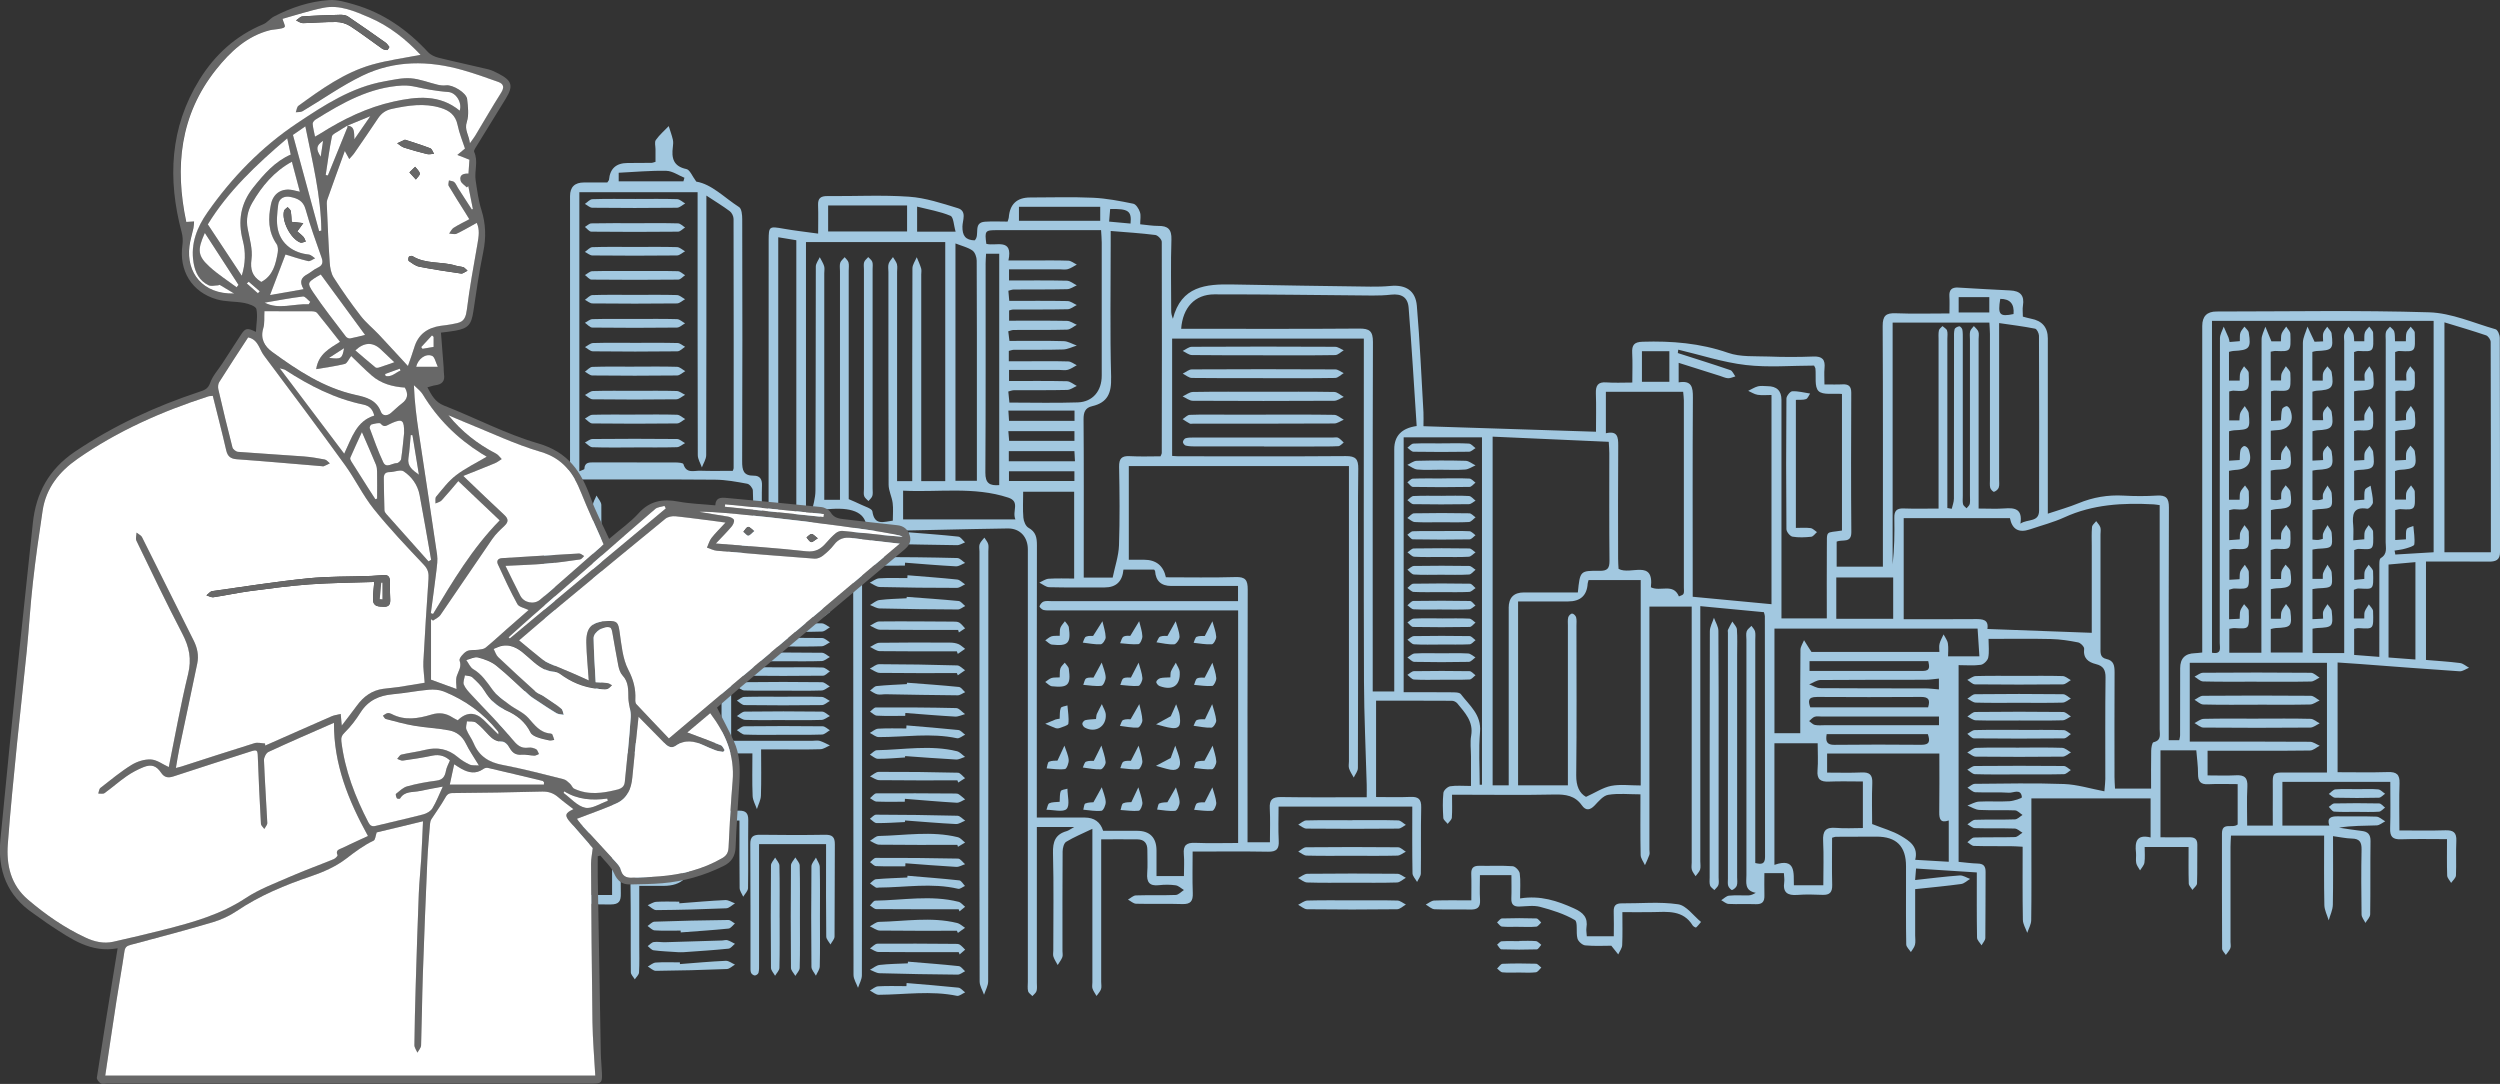 <?xml version="1.0" encoding="UTF-8"?>
<svg id="_レイヤー_2" data-name="レイヤー 2" xmlns="http://www.w3.org/2000/svg" width="678" height="293.96" viewBox="0 0 678 293.96">
  <rect x="0" y="0" width="678" height="293.96" fill="#333333" stroke="none"/>
  <defs>
    <style>
      .cls-1 {
        fill: #686868;
      }

      .cls-1, .cls-2, .cls-3 {
        stroke-width: 0px;
      }

      .cls-2 {
        fill: #fff;
      }

      .cls-3 {
        fill: #a2c8e0;
      }
    </style>
  </defs>
  <g id="_レイヤー_1-2" data-name="レイヤー 1">
    <g>
      <g>
        <path class="cls-3" d="m677.93,91.58c0-.79-.56-2.12-1.12-2.28-5.97-1.71-11.96-4.41-18.01-4.6-19.22-.59-38.46-.22-57.69-.22q-3.86,0-3.86,3.92c0,28.3,0,56.6,0,84.9v3.66c-.91.09-1.47.18-2.02.19q-3.97.11-3.97,4.07c0,6.06,0,12.11-.02,18.17,0,.45-.15.89-.23,1.35h-2.85v-9.46c0-17.89-.04-35.78.05-53.66.01-2.49-.74-3.38-3.25-3.22-3.02.19-6.07.18-9.09.01-4.24-.23-8.25.45-12.18,2.07-2.59,1.07-5.31,1.82-8.32,2.83v-47.5q0-4.53-4.56-5.38c-.71-.13-1.4-.35-2.21-.56,0-1.1-.13-2.06.02-2.97.46-2.78-.73-4.01-3.46-4.13-4.72-.21-9.43-.52-14.14-.78-1.66-.09-2.45.6-2.35,2.34.09,1.47.02,2.95.02,4.68-5.12,0-9.84.14-14.55-.05-2.7-.11-3.57.69-3.56,3.47.11,20.63.06,41.27.06,61.9v3.36h-12.54v-6.81c1.62-.67,4.01.54,3.98-2.59-.11-12.59-.07-25.18-.02-37.76,0-1.76-.69-2.37-2.36-2.29-1.56.08-3.12.02-4.91.02,0-1.81-.11-3.13.02-4.43.23-2.3-.6-3.23-3.01-3.14-4.07.16-8.15.16-12.22,0-3.66-.13-7.57.17-10.92-1-7.6-2.64-15.28-3.25-23.19-3.01-2.34.07-2.93.93-2.82,3.06.14,2.61.03,5.22.03,8.01-2.65,0-4.83.13-6.99-.04-2.32-.18-2.96.82-2.89,2.98.12,3.45.03,6.91.03,10.4-15.8-.51-31.17-1-46.79-1.5,0-1.34.06-2.56,0-3.77-.56-9.63-.97-19.26-1.79-28.87-.35-4.15-3.02-5.79-7.15-5.4-1.78.17-3.59.21-5.38.19-12.5-.17-25.01-.34-37.51-.59-7.18-.14-13.87.45-16.12,9.31-.36-.94-.46-1.55-.46-2.17-.01-6.44-.15-12.88.06-19.31.09-2.78-.93-3.73-3.54-3.71-1.58.01-3.15-.27-4.93-.44,0-1.28.24-2.39-.07-3.31-.3-.89-1.06-2.12-1.81-2.27-3.6-.74-7.24-1.45-10.9-1.62-5.67-.26-11.37-.07-17.05-.07q-5.42,0-5.81,5.46c-.02.26-.15.52-.32,1.08-2.01,0-4.08-.11-6.13.03-3.4.23-1.26,3.69-2.81,5.06-2.49-.07-3.35-1.27-3.31-3.77.03-1.67,1.28-4.19-1.25-4.96-4.33-1.32-8.76-2.8-13.22-3.11-7.35-.51-14.77-.1-22.16-.17-1.83-.02-2.59.61-2.52,2.46.09,2.41.02,4.82.02,7.72-3.53-.49-6.52-.82-9.48-1.35-3.79-.67-3.92-.62-3.94,3.09,0,.57,0,1.14,0,1.7,0,23.28,0,46.57-.02,69.85,0,1.02-.29,2.04-.44,3.06-.46-.03-.91-.06-1.37-.1,0-2.66-.07-5.33.02-7.99.06-1.63-.58-2.63-2.19-2.61-2.87.04-3.2-1.49-3.19-3.95.09-21.86.07-43.73.02-65.59,0-1.13-.14-2.85-.85-3.3-4-2.56-7.4-6.22-11.61-6.91-1.12-1.5-1.73-3.2-2.66-3.4-3.61-.75-4.09-3.02-3.69-6.03.09-.65.14-1.35-.01-1.98-.29-1.24-.74-2.44-1.12-3.65-1.18,1.24-2.51,2.38-3.49,3.77-.41.57-.09,1.66-.09,2.51,0,1.18,0,2.37,0,3.41-.66.19-.84.28-1.02.28-2.18.02-4.36.04-6.54.04q-4.65,0-5.05,4.53c-.01.17-.19.32-.46.75-1.99,0-4.15,0-6.32,0q-3.78,0-3.79,3.68c0,23.76,0,47.51,0,71.27v3.03h-4.86c-.02-.45-.05-.88-.07-1.29-.11.2-.2.39-.32.59-.7.91-1.41,1.82-2.11,2.73.05,2.93.11,5.85.15,8.78.09.83.18,1.66.29,2.49.2,1.48.11,2.98-.2,4.47.17,13.18.29,26.37.45,39.56.01.84-.08,1.68-.13,2.58-3.47,0-6.85.15-10.2-.05-2.55-.15-4.16.35-4.01,2.89.13.29.25.58.35.88.56,1.07.86,2.2.92,3.41.06.15.12.3.16.43,0,.03.02.06.03.1,0,.03.01.05.01.08.05.36.1.73.15,1.09.25.48.34,1.08.27,1.88,0,.04,0,.08,0,.12,0,.01,0,.03,0,.04,0,.48-.03.95-.09,1.41-.05,1.46,0,2.93.12,4.38.05.65.77,1.25,1.18,1.88.39-.64,1.09-1.26,1.12-1.91.13-2.83.09-5.68.03-8.52-.01-.61-.33-1.23-.57-1.82-.45-1.12-.95-2.22-1.55-3.63h9.5q.66,4.28,5.06,4.28c1.23,0,2.46,0,3.69,0h15.37v6.11c-1.64,1.26-3.41,1.93-3.68,2.99-.51,1.95-.23,4.13-.08,6.2.04.53.8,1,1.23,1.5.34-.48.94-.95.97-1.45.12-1.76.05-3.53.05-5.35h36.23c0,4-.1,7.78.06,11.54.05,1.2.75,2.38,1.16,3.57.38-1.22,1.05-2.43,1.09-3.66.14-4.11.05-8.23.05-12.53h5c3.7,0,7.39.07,11.08-.05.87-.03,1.72-.67,2.58-1.03-.9-.42-1.77-.93-2.71-1.22-.61-.19-1.32-.04-1.98-.04-7.33,0-14.66,0-22.09,0v-49.75q4.59-.64,5.8-4.89c3.01.62,5.06-.15,4.34-4.2,3.36,0,6.46,0,9.55,0q4.16,0,5.18-3.8c6.78-.89,10.79.24,11.65,3.59-3.44-.72-3.43,1.38-3.43,3.85.05,39.56.02,79.12.09,118.69,0,1.17.8,2.34,1.22,3.51.37-1.13,1.05-2.26,1.05-3.4.06-23.28.05-46.57.05-69.85,0-15.9,0-31.8,0-47.7,0-1.44-.25-2.82,2.01-2.86,12.5-.22,24.99-.59,37.49-.77,3.38-.05,5.46,2.36,5.46,5.69,0,39.09,0,78.18,0,117.27,0,.85-.13,1.74.07,2.54.13.51.76.88,1.17,1.32.39-.46.97-.86,1.12-1.38.2-.7.08-1.5.08-2.26,0-12.97,0-25.93,0-38.9v-3.31h10.14c-1.11.61-1.55.98-2.06,1.12-3.08.87-3.78,2.88-3.7,5.97.23,8.8.08,17.6.08,26.4,0,.57-.14,1.18.04,1.69.27.79.75,1.5,1.15,2.25.43-.7.97-1.37,1.26-2.12.19-.49.04-1.12.04-1.69,0-8.99-.03-17.98.04-26.97,0-.91.33-2.25.96-2.64,2.14-1.3,4.49-2.26,7.11-3.52v3.61c0,12.68,0,25.37,0,38.05,0,.57-.14,1.18.04,1.69.24.7.71,1.32,1.08,1.98.42-.6.98-1.16,1.22-1.83.21-.59.05-1.31.05-1.97,0-11.74,0-23.47,0-35.21v-3.47c3.6,0,6.72-.03,9.84.01,1.87.02,2.7,1.09,2.68,2.91-.02,2.08.13,4.17-.04,6.24-.19,2.41.57,3.57,3.16,3.28,1.5-.17,3.05-.18,4.54.03.8.11,1.51.83,2.26,1.28-.74.47-1.46,1.31-2.22,1.34-3.59.14-7.2,0-10.8.12-.73.02-1.44.74-2.16,1.14.74.39,1.46,1.1,2.21,1.12,4.17.11,8.34-.05,12.5.09,2.31.08,2.95-.82,2.87-3-.14-3.65-.04-7.31-.04-11.24,7.05,0,13.76-.08,20.46.04,2.29.04,3.01-.74,2.89-2.96-.16-3.08-.04-6.17-.04-9.27h36.26c0,6.18-.05,12.13.06,18.07.01.79.81,1.57,1.24,2.36.36-.77,1.01-1.53,1.02-2.31.09-5.96-.05-11.93.1-17.89.06-2.34-.84-2.96-3-2.86-3.08.14-6.17.03-9.24.03v-26.13c6.99,0,13.79-.01,20.59.03.49,0,1.12.32,1.44.7,2.08,2.54,4.42,4.93,3.76,8.75-.32,1.84-.05,3.78-.05,5.67v7.98c-2.23,0-3.96-.18-5.62.08-.73.12-1.79,1.1-1.86,1.78-.23,2.25-.17,4.54-.03,6.8.03.56.78,1.08,1.19,1.62.39-.56,1.08-1.1,1.13-1.69.14-1.95.05-3.92.05-6.21h3.34c8.15,0,16.3.12,24.44-.06,3.03-.07,5.57.3,7.43,2.93,1.08,1.52,2.2,1.36,3.48.02,1.08-1.13,2.32-2.65,3.67-2.87,2.75-.45,5.61-.13,8.74-.13,0,5.68-.06,11.06.05,16.44.02.93.76,1.85,1.17,2.77.41-.92.86-1.82,1.19-2.77.15-.42.02-.94.02-1.41v-65.94h11.47v69.38c0,.66-.14,1.36.04,1.98.18.63.66,1.17,1.01,1.75.42-.6,1.02-1.14,1.23-1.81.21-.69.05-1.5.05-2.26,0-21.86,0-43.73,0-65.59v-3.58c6.04.57,11.67,1.11,17.25,1.64.13.52.25.79.26,1.06.02,21.77.01,43.54.05,65.31,0,2.02-.99,2.05-2.65,1.66,0-1.22,0-2.35,0-3.47,0-19.02,0-38.05,0-57.07,0-.76.11-1.54-.06-2.26-.13-.55-.63-1.02-.97-1.52-.45.49-1.11.91-1.3,1.49-.23.68-.07,1.5-.07,2.25,0,21.3,0,42.59,0,63.89,0,1.93-.61,4.17,2.54,4.77-.77.43-1.32.67-1.88.69-1.8.05-3.61-.1-5.39.08-.73.08-1.4.8-2.1,1.23.67.35,1.32.98,2.01,1.01,2.46.12,4.93-.02,7.39.07,1.76.06,2.36-.72,2.31-2.37-.06-2.03-.01-4.06-.01-6.05h5.29c.04.94.2,1.7.09,2.43-.42,2.84.9,3.68,3.56,3.48,2.26-.18,4.55-.11,6.82-.02,1.97.08,2.68-.72,2.63-2.68-.11-4.24-.03-8.48-.03-12.81.61-.17.79-.26.97-.26,3.69-.02,7.39-.04,11.08-.04,5.4,0,8,2.6,8,8.01,0,1.51,0,3.03,0,4.54,0,5.56-.04,11.12.06,16.68.01.7.82,1.39,1.26,2.08.39-.66.94-1.27,1.11-1.98.2-.8.05-1.69.05-2.54,0-4.13,0-8.27,0-12.55,4.41-.47,8.45-.84,12.47-1.39.86-.12,1.62-.9,2.43-1.38-.94-.33-1.91-1.01-2.82-.94-3.93.28-7.84.78-12.09,1.24.1-1.26.17-2.12.25-3.12,5.66.36,10.99.71,16.48,1.06,0,6.15-.04,11.92.06,17.68.01.7.8,1.39,1.22,2.09.36-.67,1.02-1.34,1.03-2.01.08-5.96.02-11.93.07-17.89.01-1.54-.52-2.24-2.12-2.28-1.75-.05-3.5-.3-5.2-.46v-53.35c2.11,0,4.1.19,6.03-.09.77-.11,1.84-1.16,2-1.94.32-1.52.09-3.16.09-5.09,5.89,0,11.46-.09,17.02.04,2.44.06,4.89.44,7.29.92.66.13,1.68,1.2,1.62,1.72-.31,2.58,1.09,3.64,3.23,4.17,1.95.48,2.6,1.57,2.57,3.64-.12,9.18-.05,18.36-.06,27.54,0,.82-.12,1.63-.25,3.31-3.84-.73-7.38-1.85-10.96-1.98-8.04-.29-16.1-.12-24.16-.05-.68,0-1.35.69-2.02,1.05.72.43,1.42,1.2,2.15,1.23,3.03.14,6.07-.08,9.09.13,1.23.09,3.28-1.26,3.53,1.23.03.26-2.19,1-3.4,1.08-2.74.17-5.5-.05-8.24.1-1.06.06-2.09.7-3.14,1.07,1.09.42,2.16,1.14,3.26,1.19,3.21.16,6.44-.02,9.66.12.69.03,1.35.81,2.03,1.24-.69.42-1.36,1.18-2.07,1.2-3.6.13-7.2,0-10.8.12-.71.03-1.39.8-2.08,1.22.68.36,1.35,1.02,2.04,1.04,3.6.11,7.2-.01,10.8.11.71.02,1.4.74,2.09,1.13-.68.41-1.34,1.16-2.03,1.18-3.69.12-7.39,0-11.08.12-.62.02-1.22.82-1.83,1.27.6.35,1.18.99,1.79,1.01,3.31.1,6.63.05,9.95.07,1.01,0,2.03.09,3.25.15,0,6.79-.06,13.3.06,19.82.02,1.18.77,2.35,1.19,3.53.37-1.13,1.05-2.27,1.07-3.41.1-6.72.05-13.44.05-20.16v-12.89h32.33v10.59c-3.87-.93-4.28,1.25-3.96,4.12.1.94-.12,1.92.06,2.83.14.7.68,1.32,1.04,1.98.42-.7,1.09-1.37,1.19-2.11.19-1.36.06-2.77.06-4.22h11.91c0,3.46-.05,6.68.05,9.89.02.59.65,1.16.99,1.74.44-.58,1.23-1.16,1.25-1.75.12-3.5.02-7,.08-10.5.03-1.71-.9-2.06-2.34-2.03-2.52.04-5.04.01-7.65.01v-23.59h9.71c.17,2.13.49,4.26.47,6.38-.01,2.04.65,2.94,2.81,2.82,2.61-.14,5.24-.03,7.94-.03v10.95c-1.47,1.18-4.25-.79-4.26,2.44,0,10.41-.02,20.82.04,31.23,0,.57.66,1.14,1.01,1.71.42-.6.96-1.16,1.23-1.83.2-.49.04-1.12.04-1.69,0-8.61,0-17.23,0-25.84,0-1,.08-1.99.13-3h25.26c0,6.4-.07,12.62.06,18.84.03,1.38.77,2.75,1.18,4.13.39-1.4,1.09-2.8,1.12-4.21.12-6.13.05-12.26.05-18.62,1.93.26,3.51.62,5.09.65,2.11.04,2.69.96,2.65,2.99-.12,5.87-.08,11.74,0,17.6.01.77.68,1.53,1.05,2.29.45-.78,1.28-1.54,1.29-2.33.1-6.62,0-13.25.09-19.87.02-1.82-.72-2.56-2.43-2.75-2.05-.23-4.08-.58-6.12-.88,3.45-.57,6.85-.5,10.23-.62.78-.03,1.54-.72,2.31-1.1-.8-.45-1.59-1.24-2.4-1.27-3.5-.14-7.01-.01-10.51-.08-1.86-.04-2.95.46-2.26,2.5h-12.72v-11.86h29.26c0,4.33.1,8.48-.04,12.63-.07,2.22.66,3.03,2.92,2.95,4.04-.14,8.1-.04,12.5-.04,0,3.5-.06,6.69.05,9.87.02.68.7,1.33,1.07,2,.46-.67,1.28-1.33,1.31-2.02.14-3.12-.05-6.25.1-9.37.11-2.29-.82-2.95-3-2.88-4.04.14-8.09.04-12.44.04,0-4.49-.11-8.64.04-12.78.09-2.4-.83-3.13-3.15-3.05-4.52.14-9.04.04-13.65.04v-29.76c2.13.14,4.01.26,5.89.4,9.07.68,18.13,1.39,27.2,1.99.83.05,1.71-.63,2.56-.96-.81-.44-1.58-1.17-2.43-1.28-3.07-.39-6.17-.58-9.25-.84v-26.68c5.8,0,11.39-.03,16.97.02,1.87.02,3.12-.36,3.11-2.62-.03-19.4,0-38.81-.07-58.21ZM167.79,46.85c4.38-.21,8.66-.62,12.94-.52,1.64.04,3.26,1.22,4.89,1.88-.09.32-.19.65-.28.97h-17.55v-2.33Zm-10.68,5.27h32.08v3.48c0,22.61-.02,45.22.05,67.82,0,1.12.72,2.23,1.11,3.34.41-1.1,1.16-2.21,1.17-3.31.07-22.23.05-44.46.05-66.69v-3.72c2.47,1.63,4.48,2.84,6.35,4.24.56.42,1.02,1.38,1.02,2.09.05,22.51.04,45.03.02,67.54,0,.26-.15.52-.24.78-2.97,0-5.89.07-8.8-.03-1.67-.06-3.8.87-4.58-1.8-.1-.33-1.36-.43-2.08-.44-7.39-.03-14.77-.02-22.16-.02-1.27,0-2.55-.08-2.62,1.76,0,.19-.71.35-1.36.65V52.12Zm47.12,91.57c-3.4-.16-3.16,2.2-3.06,4.27-.29.22-.43.41-.59.43q-4.9.59-4.9,5.54c0,14.86,0,29.72,0,44.58v2.96h-23.83c0-2.37-.11-4.62.03-6.85.13-2.14-.74-2.79-2.81-2.76-6.15.1-12.31.04-18.62.04v-61.86h3.13c13.45,0,26.91-.06,40.36.05,2.91.02,5.83.57,8.71,1.1.62.11,1.49,1.16,1.52,1.81.15,3.49.07,6.99.07,10.69Zm11.73-4.15h-4.9v-75.2c1.61.27,3.15.52,4.9.81v74.4Zm326.51-58.49q3.98,0,3.6,4.12c-3.79.8-4.32.19-3.6-4.12Zm-11.28-.47h8.31v4.16h-8.31v-4.16Zm-17.91,6.91h26.24c.05,1.1.15,2.1.15,3.1,0,13.15,0,26.3,0,39.45,0,.76-.1,1.55.08,2.26.12.45.82,1.15,1.03,1.08.52-.17,1.12-.66,1.28-1.16.23-.69.09-1.5.1-2.25,0-12.96,0-25.92,0-38.88,0-1.02,0-2.03,0-3.47,3.49.51,6.65.9,9.76,1.52.47.09,1.04,1.24,1.05,1.91.06,15.8.07,31.6.03,47.4,0,3.29-3.1,2.22-5.06,3.56.63-4.05-1.57-4.34-4.38-4.12-2.16.16-4.34.03-6.96.03v-3.13c0-14.29,0-28.57,0-42.86,0-.66.16-1.38-.06-1.97-.21-.58-.8-1.03-1.23-1.53-.35.47-.87.9-1,1.42-.18.71-.06,1.5-.06,2.26,0,14.1,0,28.19,0,42.29,0,.76.09,1.54-.05,2.26-.09.44-.57.8-.87,1.19-.33-.36-.86-.68-.95-1.09-.17-.72-.07-1.5-.07-2.26,0-14.19,0-28.38,0-42.57,0-.85.03-1.71-.12-2.54-.07-.36-.59-.93-.84-.89-.47.06-1.16.42-1.26.79-.22.8-.16,1.68-.16,2.53,0,14.48,0,28.95-.03,43.43,0,.91-.38,1.83-.59,2.74l-1.19-.21c0-1.01,0-2.02,0-3.03,0-14.29,0-28.57,0-42.86,0-.76.14-1.56-.08-2.25-.16-.48-.82-.81-1.25-1.2-.33.39-.87.73-.96,1.17-.17.82-.09,1.69-.09,2.54,0,14,0,28,0,42.01v3.77c-3.46,0-6.49.08-9.51-.03-1.88-.07-2.52.69-2.49,2.5.07,4.23.02,8.45-.46,12.68v-65.57Zm.15,69.11v11.21h-15.43v-11.21h15.43Zm-68.14-61.35h7.44v8.29h-7.44v-8.29Zm-144.22-38.56c4.91-.12,5.88.51,5.53,3.94-1.81-.17-3.63-.33-5.81-.53.12-1.41.2-2.42.28-3.4Zm.27,45.68c-.33-12.1-.12-24.22-.12-36.32v-3.41c4.39.36,8.26.6,12.11,1.09.67.08,1.74,1.21,1.74,1.85.07,19.11.03,38.22,0,57.32,0,.17-.13.34-.34.85-2.67,0-5.48.12-8.29-.04-2.24-.13-2.98.63-2.94,2.9.13,7.09.21,14.19-.03,21.28-.1,2.85-1.08,5.67-1.72,8.76h-7.84v-6.33c0-12.2.05-24.41-.05-36.61-.01-1.89.43-3.12,2.32-3.55,4.2-.98,5.27-3.55,5.15-7.79Zm-25-46.29h22.04v3.81h-22.04v-3.81Zm-5.93,6.34c9.28,0,18.55,0,28.2,0,.07,1.23.18,2.31.18,3.39.01,12.02,0,24.03,0,36.05,0,4.16-2.42,7.13-6.5,7.27-6.12.21-12.25.05-18.54.05-.13-1.3-.21-2.09-.3-3,.59-.15,1.03-.35,1.47-.35,4.83-.03,9.66.03,14.49-.08.88-.02,1.75-.7,2.62-1.08-.89-.45-1.78-1.26-2.68-1.28-5.18-.12-10.37-.06-15.7-.06v-3h13.69c.76,0,1.56.16,2.26-.04.86-.25,1.62-.81,2.42-1.24-.77-.36-1.53-1.01-2.31-1.03-3.69-.11-7.39-.05-11.08-.05-1.6,0-3.19,0-5.04,0v-2.8c.5-.12.94-.3,1.38-.31,4.45-.03,8.91.06,13.35-.08,1.24-.04,2.47-.69,3.71-1.06-1.19-.42-2.37-1.17-3.58-1.2-4.82-.14-9.64-.06-14.69-.06-.11-.92-.21-1.71-.32-2.61.58-.15,1.02-.36,1.46-.36,4.83-.03,9.66.05,14.49-.09.89-.02,1.76-.85,2.64-1.31-.88-.37-1.75-1.04-2.64-1.06-5.19-.1-10.38-.05-15.72-.05v-2.78c.4-.1.75-.25,1.11-.25,4.93-.02,9.85.03,14.77-.08.83-.02,1.65-.74,2.47-1.14-.84-.38-1.68-1.07-2.53-1.08-5.19-.1-10.39-.05-15.78-.05-.09-1.01-.16-1.8-.24-2.75.57-.13,1-.32,1.43-.33,4.83-.03,9.66.02,14.49-.09.89-.02,1.76-.67,2.63-1.04-.89-.44-1.78-1.24-2.68-1.26-5.18-.12-10.37-.06-15.69-.06v-3.03c4.64,0,9.16,0,13.69,0,.76,0,1.56.16,2.26-.04.86-.25,1.62-.81,2.43-1.24-.77-.37-1.53-1.03-2.31-1.06-3.31-.12-6.63-.05-9.94-.05-1.97,0-3.94,0-6.29,0,1.33-6.27-3.48-3.78-6-4.52-.46-3.55-.34-3.71,2.93-3.71Zm20.98,54.51v2.64h-17.71c-.07-.82-.14-1.61-.22-2.64h17.93Zm-17.92-5.57h17.94v2.77h-17.76c-.06-.87-.11-1.67-.18-2.77Zm.12,10.99h17.79c.05.84.09,1.7.15,2.74h-17.94v-2.74Zm-6.3-50.61c0-.92.08-1.84.13-2.93h3.57v62.75c-2.56.21-3.78-.47-3.76-3.38.12-18.81.06-37.62.07-56.43Zm-3.56-3.79c.7.48,1.15,1.8,1.15,2.74.07,13.13.05,26.27.05,39.4v20.3h-5.81v-64.37c1.74.69,3.35,1.05,4.61,1.92Zm-15.02-11.92c3.05.78,6.19,1.3,9.05,2.49.85.35.89,2.61,1.4,4.3h-10.44v-6.79Zm-24.12-.3h21.41v7.04h-21.41v-7.04Zm18.68,15.95c-.21-.7-.72-1.31-1.1-1.96-.41.6-.98,1.16-1.18,1.83-.21.7-.05,1.5-.05,2.26,0,19.21-.03,38.42.05,57.63,0,1.66.89,3.29,1.1,4.97.2,1.55.04,3.15.04,4.79-2.45.3-4.98,1.46-5.54-2.52-.11-.78-2.12-1.33-3.29-1.92-.93-.47-1.9-.85-3.13-1.39v-2.91c0-19.68,0-39.36,0-59.04,0-.76.13-1.55-.06-2.26-.14-.53-.68-.95-1.04-1.41-.41.5-1.02.95-1.2,1.52-.21.69-.07,1.5-.07,2.26,0,19.59,0,39.17,0,58.76v3.25h-4.26v-3.22c0-19.4,0-38.8,0-58.19,0-.66.15-1.37-.04-1.98-.26-.84-.78-1.6-1.18-2.4-.37.84-1.07,1.68-1.07,2.52-.06,20.25-.01,40.5-.1,60.75,0,2.09-.67,4.19-1.13,6.26-.05.21-.8.27-1.44.46v-74.09h37.77v64.83h-6.51v-56.01c0-.57.13-1.17-.03-1.69-.31-1.03-.78-2.02-1.19-3.02-.41,1-1.16,2-1.17,3.01-.07,18.07-.05,36.15-.05,54.22v3.5h-4.11v-56.79c0-.66.14-1.37-.04-1.98Zm1.65,69.18v-7.79c9.63.49,19.19-1.18,28.51,1.88,3.34,1.1.96,3.64,1.95,5.91h-30.46Zm28.71-10.42v-2.63h17.75v2.63h-17.75Zm62.15,98.18c-3.95,0-7.81.12-11.66-.04-2.35-.1-3.28.67-3.07,3.05.17,1.86.03,3.75.03,5.95h-7.44c0-2.38.01-4.69,0-7-.02-3.41-1.82-5.24-5.16-5.26-3.12-.02-6.24,0-9.31,0q-1.12-3.6-4.99-3.6c-4.24,0-8.47,0-13,0,0-1.51,0-2.63,0-3.75,0-23.38-.02-46.75.03-70.13,0-2.05-.28-3.6-2.29-4.71-.75-.41-1.3-1.75-1.38-2.71-.2-2.25-.06-4.53-.06-7.06h13.83v23.54c-2.25,0-4.59-.1-6.91.05-.87.06-1.7.69-2.54,1.06.89.43,1.78,1.21,2.68,1.24,5.02.12,10.04.06,15.06.06q4.64,0,5.08-4.84h8.31c.08.12.25.26.27.41q.28,4.03,4.39,4.03c5.96,0,11.91,0,18.1,0v4.12h-3.25c-15.73,0-31.45,0-47.18,0-.76,0-1.57-.14-2.25.09-.49.16-.98.77-1.15,1.29-.07.22.65.92,1.1,1.02.81.18,1.69.1,2.55.1,15.54,0,31.08,0,46.61,0h3.6v63.09Zm34.87-12.41c-8.08,0-15.66.08-23.23-.05-2.39-.04-3.18.74-3.06,3.08.16,2.99.04,6,.04,9.19h-6.07v-3.26c0-21.76-.04-43.53.05-65.29.01-2.56-.62-3.47-3.31-3.38-6.31.19-12.64.06-18.88.06q-1.03-4.75-5.94-4.76c-1.31,0-2.62,0-4.12,0v-25.4h59.7v3.41c0,25.55,0,51.1,0,76.65,0,.66-.16,1.38.04,1.97.28.86.83,1.63,1.26,2.44.39-.85,1.12-1.7,1.13-2.56.07-17.32.05-34.63.05-51.95,0-9.75-.08-19.49.05-29.24.03-2.57-.67-3.45-3.36-3.43-15.15.12-30.31.06-45.47.05-.47,0-.93-.06-1.65-.1v-31.82h51.99v3.61c0,29.81-.06,59.61.04,89.42.03,9.32.49,18.64.74,27.97.03,1.01,0,2.03,0,3.39Zm7.47-94.39v65.71h-5.84v-3.39c0-30.47-.04-60.93.06-91.4,0-2.94-.92-3.66-3.73-3.63-15.06.12-30.12.06-45.18.06-1.03,0-2.06,0-3.1,0,.42-5.73,3.68-9.33,8.99-9.34,14.29-.02,28.59.21,42.89.32,1.69.01,3.39-.05,5.06-.24,2.8-.3,4.53.68,4.75,3.55.84,10.63,1.47,21.28,2.18,32.08q-6.08.85-6.08,6.28Zm23.79,91h-.62c0-4.77-.32-9.59.09-14.34.4-4.68-2.86-7.15-5.19-10.22-.41-.54-1.74-.5-2.64-.51-4.23-.05-8.47-.02-12.88-.02v-69.12h21.24v94.21Zm7.25-47.93c0,14.86,0,29.71,0,44.57v3.53h-4.36v-94.57c10.57.47,20.93.93,31.49,1.4.06,1.17.15,2.09.15,3.01,0,9.75-.05,19.49.05,29.24.02,2.12-.59,2.77-2.73,2.74-5.26-.07-5.26.03-5.85,5.86-4.83,0-9.72,0-14.61,0q-4.15,0-4.15,4.21Zm35.79,48.13c-2.95,0-5.56-.37-8.01.11-2.22.44-4.26,1.82-6.82,2.98-1.8-1-2.68-2.96-2.65-5.85.15-13.53.07-27.06.06-40.6,0-.76.1-1.55-.09-2.26-.11-.42-.69-.99-1.07-1-.36-.01-.95.56-1.06.98-.19.71-.1,1.5-.1,2.26,0,13.34,0,26.69,0,40.03v3.31h-13.51v-49.87h13.58q4.98,0,5.29-4.81c.02-.27.13-.53.25-.99h14.14v55.71Zm11.6-51.96c-.17.35-.8.47-1.23.69-1.53-3.7-5.03-1.19-7.6-2.48.89-7.75-5.54-3.18-8.77-5-.04-.75-.12-1.75-.12-2.75-.01-10.22-.05-20.43.03-30.65.02-2.35-.19-4.11-3.35-3.37v-11.24h20.96c.07.87.19,1.6.19,2.33,0,16.93,0,33.86,0,50.79,0,.57.12,1.21-.1,1.68Zm23.89,2.8c-7.17-.68-14.1-1.33-21.38-2.02v-3.52c0-16.84-.06-33.68.05-50.51.02-2.79-.29-4.71-3.86-4.11v-5.3c3.91,1.24,7.57,2.39,11.23,3.55.72.23,1.44.59,2.17.63.65.03,1.32-.32,1.98-.5-.45-.58-.78-1.5-1.36-1.7-4.72-1.62-9.49-3.1-14.25-4.63.04-.31.08-.61.12-.92,6.1,1.44,12.13,3.44,18.31,4.16,6.14.72,12.43.16,18.52.16.22.45.35.61.37.77.22,2.12-.32,5.01.85,6.14,1.19,1.15,4.06.58,6.35.78v37.04c-4.56.76-4.06-.33-4.1,4.9-.05,6.23-.01,12.47-.01,18.93h-12.3c0-1.16,0-2.26,0-3.36,0-18.64,0-37.27,0-55.91q0-3.7-3.81-3.71c-.85,0-1.75-.16-2.55.04-.93.24-1.77.81-2.66,1.23.85.37,1.66.93,2.55,1.07,1.18.19,2.41.05,3.77.05v56.73Zm24.76,60.7c-2.45,0-4.9.17-7.31-.04-2.82-.25-3.6.88-3.46,3.56.2,3.94.05,7.9.05,12h-7.98c-.11-3.27.63-7.58-5.28-5.53v-32.97h11.73c0,2.52.16,4.95-.04,7.35-.21,2.48.85,3.14,3.12,3.04,3-.13,6.02-.03,9.18-.03v12.62Zm-11.43-40.14c9.47-.09,18.95-.04,28.42-.07,1.17,0,2.35-.2,3.64-.32v2.94c-1.25-.1-2.5-.27-3.75-.28-9.47-.02-18.95.02-28.42-.06-1.01,0-2.02-.68-3.02-1.04,1.04-.41,2.09-1.17,3.14-1.18Zm-3.03-2.46v-2.66h32.2c.29,1.38.67,2.66-1.5,2.66-10.11,0-20.22,0-30.7,0Zm4.3,14.71c-.95,0-1.92.12-2.83-.06-.57-.11-1.06-.69-1.58-1.05.49-.4.92-.97,1.48-1.17.59-.21,1.31-.06,1.97-.06,8.98,0,17.96,0,26.95,0h4.82v2.34c-10.28,0-20.54,0-30.8,0Zm26,5.32c-7.84-.07-15.69-.08-23.53.01-2.01.02-2.48-.84-2.12-2.9h27.44c.62,1.85.54,2.91-1.79,2.89Zm-28.34-12.98c9.44.06,18.87.06,28.31,0,2.02-.01,2.51.78,1.89,2.81h-31.96c-.61-1.74-.59-2.82,1.76-2.8Zm35.81,44.7c-3.01-.18-5.88-.35-9.11-.53.93-3.6-1.61-5.16-3.9-6.51-2.22-1.32-4.82-2.01-7.78-3.19,0-3.22-.12-7.17.04-11.1.1-2.31-.77-3-2.97-2.89-3.01.14-6.04.04-9.28.04v-5.18h30.44c0,5.13.05,10.5-.03,15.88-.03,1.88.32,3.06,2.58,2.28v11.22Zm-.2-55.71c0-1,.15-2.29-.05-3.53-.14-.85-.76-1.61-1.17-2.42-.38.85-.87,1.66-1.09,2.55-.18.7-.04,1.49-.04,2.2h-34.69c-.3-.46-.45-.68-.59-.9-.48-.76-.95-1.52-1.43-2.28-.34.87-.95,1.73-.97,2.6-.08,6.43-.04,12.86-.05,19.29v3.33h-7v-28.37h55.09c.16,2.43.31,4.83.49,7.52h-8.51Zm55.69,23.32c-.36.08-.58,1.47-.6,2.26-.06,3.38-.03,6.76-.03,10.29h-9.78c-.05-1.09-.14-2.1-.14-3.1-.01-9.46-.03-18.92.02-28.39,0-1.77-.16-3.22-2.21-3.66-1.79-.38-1.61-1.76-1.61-3.1.02-10.22,0-20.44,0-30.66,0-.66.15-1.37-.05-1.97-.2-.61-.74-1.11-1.12-1.66-.39.53-1.08,1.03-1.13,1.59-.15,1.69-.07,3.4-.07,5.1,0,7.94,0,15.89,0,23.6-9.34-.34-18.58-.68-28.3-1.04.4-2.58-1.29-2.7-3.31-2.68-6.41.06-12.83.02-19.39.02v-27.4h28.81q.9,4.58,5.41,3.05c3.13-1.07,6.38-1.9,9.37-3.27,7.74-3.54,15.87-3.96,24.15-3.52.45.02.9.11,1.68.21v3.14c0,19.21,0,38.41,0,57.62,0,1.4.54,3.05-1.7,3.55Zm47.07,8.19c-3.06,0-5.97-.02-8.88,0-6.73.05-5.74-.75-5.81,5.95-.03,2.74,0,5.48,0,8.45h-6.95c0-3.46-.14-7.02.05-10.56.13-2.4-.75-3.22-3.08-3.09-2.53.14-5.07.03-7.71.03v-6.69h3.05c8.24,0,16.48.04,24.71-.06.89-.01,1.77-.84,2.65-1.3-.88-.37-1.75-1.06-2.63-1.07-10.79-.07-21.57-.05-32.61-.05v-21.37h37.21v29.73Zm23.99-30.65c-2.49-.19-4.88-.37-7.29-.55v-25.21c2.39-.21,4.7-.42,7.29-.65v26.41Zm4.96-29.09c-3.52.21-6.96.41-10.41.62-.07-.36-.13-.72-.2-1.07.97-.17,1.97-.26,2.91-.54.89-.27,2.39-.66,2.44-1.14.19-1.63-.13-3.32-.26-4.99-.62.27-1.57.39-1.79.86-.33.7-.16,1.65-.22,2.76-.94.06-1.83.11-2.91.18v-8.13c.56-.1,1.02-.27,1.46-.24,4.19.25,3.95.12,3.84-4.72-.01-.58-.65-1.15-1-1.73-.42.59-.98,1.13-1.23,1.79-.22.57-.11,1.28-.15,2.08h-2.96v-7.76c.46-.13.81-.29,1.16-.31,4.4-.25,4.85-.74,4.18-5-.09-.57-.76-1.05-1.17-1.58-.37.55-.87,1.06-1.07,1.67-.2.6-.1,1.29-.14,2.21-.96.05-1.85.1-2.93.17v-7.94c.45-.1.88-.27,1.31-.29,4.34-.22,4.38-.22,4-4.61-.06-.68-.69-1.32-1.06-1.97-.41.61-.92,1.18-1.19,1.85-.2.49-.08,1.11-.12,1.99-.89.08-1.76.15-2.89.25v-8.02c.45-.09.81-.25,1.17-.22,4.63.3,4.17-.2,4.08-4.79-.01-.61-.79-1.21-1.21-1.82-.35.58-.83,1.12-1.01,1.74-.17.59-.04,1.28-.04,2.13h-3.05v-7.73c.42-.11.77-.3,1.11-.28,4.59.25,4.33.25,4.21-4.94-.01-.56-.72-1.1-1.1-1.65-.39.54-.94,1.02-1.13,1.62-.22.68-.13,1.45-.18,2.34h-2.94c-.06-1,.01-1.87-.22-2.65-.15-.5-.74-.88-1.14-1.31-.38.46-.94.88-1.09,1.41-.19.71-.07,1.5-.07,2.26,0,18.27,0,36.53-.02,54.8,0,1.5.55,3.16-1.32,4.28-.49.29-.38,1.75-.39,2.67-.03,7.93-.01,15.86-.01,24.13-2.36-.18-4.48-.35-6.83-.53v-7.05c.48-.09.84-.24,1.19-.22,4.11.23,4.09.45,3.94-4.6-.02-.63-.74-1.23-1.14-1.85-.38.65-.85,1.26-1.11,1.95-.19.5-.09,1.11-.13,1.89h-2.82v-7.79c.45-.13.88-.37,1.3-.35,4.01.16,4.07.62,3.9-4.64-.02-.61-.77-1.2-1.18-1.81-.36.57-.85,1.09-1.05,1.71-.2.6-.1,1.29-.14,2.15-.86.08-1.66.16-2.74.27v-8.1c.37-.1.8-.34,1.23-.32,4.05.17,4.05.52,3.89-4.66-.02-.61-.78-1.19-1.2-1.79-.36.57-.84,1.1-1.04,1.72-.19.6-.1,1.29-.14,2.13-.88.08-1.68.15-2.99.27,0-1.48.1-2.76-.02-4.03-.27-2.85-.12-5.16,3.82-4.53.44.07,1.52-1.11,1.53-1.72.02-1.51-.4-3.02-.64-4.53-.52.37-1.32.63-1.51,1.13-.28.74-.14,1.65-.19,2.67-.9.07-1.71.13-2.76.21v-8.03c.4-.09.75-.22,1.1-.24,4.33-.22,4.57-.45,4.05-4.84-.07-.61-.65-1.16-.99-1.74-.43.59-.99,1.13-1.25,1.79-.22.57-.1,1.27-.15,2.1-.92.05-1.73.1-2.77.16v-8.02c.45-.08.81-.22,1.16-.21,4.51.21,4.06-.17,3.99-4.6-.01-.67-.66-1.33-1.01-2-.42.7-.93,1.36-1.24,2.1-.2.48-.09,1.08-.13,1.81-.94.04-1.74.08-2.77.13v-8.01c.48-.08.84-.17,1.2-.19,4.31-.22,4.35-.22,3.97-4.6-.06-.69-.67-1.33-1.03-2-.42.61-.97,1.17-1.22,1.84-.2.56-.04,1.26-.04,2.06h-2.88v-7.76c.35-.09.78-.32,1.21-.3,4.19.19,4.11.38,3.95-4.9-.02-.57-.68-1.13-1.05-1.69-.41.52-.99.99-1.18,1.59-.23.68-.12,1.47-.16,2.38h-2.74c-.08-.73-.02-1.5-.28-2.15-.27-.67-.84-1.23-1.28-1.83-.38.66-.89,1.29-1.11,2-.19.61-.04,1.31-.04,1.98v84.56h-8.59v-6.61c.53-.08.88-.17,1.25-.19,4.23-.2,4.39-.33,3.95-4.61-.07-.65-.75-1.24-1.15-1.85-.39.64-.89,1.24-1.14,1.93-.18.5-.04,1.11-.04,1.99-.99.05-1.85.09-2.89.14v-8.15c.59-.08,1.04-.19,1.49-.21,3.98-.19,4.03-.19,3.72-4.26-.06-.74-.74-1.44-1.13-2.15-.4.73-.85,1.43-1.16,2.2-.17.41-.08.93-.12,1.63h-2.8v-7.93c.58-.09,1.02-.21,1.48-.23,3.99-.21,4.04-.21,3.73-4.25-.06-.75-.73-1.44-1.12-2.16-.4.72-.86,1.42-1.17,2.18-.17.41-.08.93-.11,1.55-.43.1-.85.26-1.29.3-.45.03-.91-.06-1.52-.1v-8.01c.57-.1,1.02-.21,1.48-.24,3.98-.22,4.04-.22,3.73-4.26-.06-.75-.73-1.45-1.12-2.18-.4.72-.87,1.42-1.18,2.17-.17.41-.07.93-.1,1.55-.43.11-.85.27-1.28.3-.45.03-.91-.05-1.53-.1v-7.94c.52-.08.88-.18,1.25-.2,4.13-.22,4.59-.74,3.95-4.93-.09-.58-.73-1.08-1.11-1.62-.4.53-.96,1.01-1.16,1.61-.2.59-.04,1.3-.04,2.28-.97.05-1.84.1-2.89.15v-7.96c.4-.09.83-.24,1.26-.26,4.09-.2,4.59-.77,3.94-4.95-.09-.58-.73-1.08-1.12-1.62-.4.54-.94,1.03-1.15,1.63-.2.59-.04,1.3-.04,2.19h-2.9v-7.72c.35-.09.68-.24,1.03-.26,4.34-.23,4.87-.81,4.18-5.01-.1-.58-.75-1.06-1.15-1.59-.38.55-.91,1.06-1.12,1.67-.21.6-.1,1.3-.14,2.17h-2.82v-7.77c.38-.09.73-.23,1.07-.24,4.4-.2,4.67-.45,4.15-4.74-.08-.65-.78-1.23-1.19-1.85-.37.57-.88,1.09-1.07,1.71-.18.6-.04,1.3-.04,2.26-1.02.05-1.89.08-2.32.1-.75-1.61-1.34-2.85-1.92-4.1-.43,1.47-1.24,2.95-1.25,4.42-.08,26.69-.06,53.38-.06,80.07v3.89h-8.65v-6.36c.46-.1.9-.25,1.34-.27,4.22-.18,4.46-.41,3.98-4.59-.08-.68-.77-1.29-1.18-1.93-.41.64-.92,1.24-1.19,1.94-.22.58-.15,1.28-.22,2.05h-2.71v-8.01c.51-.08.96-.21,1.41-.22,4.07-.15,4.46-.56,3.88-4.67-.09-.64-.85-1.18-1.29-1.77-.37.58-.85,1.11-1.06,1.74-.2.6-.11,1.3-.17,2.15h-2.81v-7.86c.51-.11,1.05-.34,1.57-.33,3.72.13,3.95.53,3.77-4.53-.02-.66-.74-1.29-1.13-1.94-.42.62-.96,1.19-1.23,1.87-.23.58-.13,1.28-.19,2.07h-2.73v-7.95c.46-.09.91-.24,1.36-.27,4.14-.27,4.47-.6,3.92-4.67-.09-.64-.83-1.2-1.27-1.8-.37.57-.88,1.09-1.09,1.71-.2.6-.11,1.3-.15,2.08-.47.09-.9.23-1.35.25-.45.02-.9-.08-1.47-.14v-7.88c.46-.08.89-.2,1.33-.22,4.2-.18,4.47-.44,4-4.65-.08-.68-.75-1.29-1.15-1.94-.42.62-.95,1.2-1.22,1.89-.22.57-.14,1.27-.2,2.04h-2.74v-7.94c.67-.06,1.22-.14,1.77-.16,3.25-.11,4.77-2.57,3.44-5.65-.16-.37-.67-.9-.94-.85-.45.07-1.11.47-1.21.86-.25.89-.21,1.85-.31,2.97-.86.06-1.68.12-2.71.19v-8.04c.38-.07.74-.21,1.09-.19,4.23.14,4.36.41,4.17-4.75-.02-.64-.79-1.25-1.21-1.87-.39.66-.88,1.28-1.15,1.98-.19.5-.11,1.11-.16,1.89h-2.8v-7.81c.47-.07.91-.22,1.35-.2,4.13.18,4.13.15,3.98-4.64-.02-.67-.74-1.31-1.13-1.97-.42.63-.96,1.21-1.23,1.9-.23.58-.14,1.29-.2,2.1h-2.58c-.11-.26-.21-.5-.31-.75l-1.33-3.22c-.36,1.15-1.03,2.3-1.03,3.45-.06,27.16-.05,54.33-.05,81.49v3.49h-8.7v-6.5c.52-.07.98-.21,1.42-.19,4.07.23,4,.35,3.85-4.69-.02-.61-.82-1.2-1.26-1.8-.35.58-.81,1.12-1.01,1.75-.2.6-.12,1.29-.19,2.21-.95.04-1.83.08-2.87.13v-7.99c.47-.12,1-.38,1.52-.35,4.1.18,3.93.15,3.82-4.45-.02-.67-.7-1.32-1.07-1.98-.41.6-.95,1.15-1.21,1.81-.23.58-.15,1.28-.22,2.1-.92.05-1.73.1-2.77.16v-8.08c.38-.1.83-.32,1.26-.3,4.35.24,4.12.07,4.01-4.57-.02-.63-.76-1.25-1.16-1.87-.38.64-.85,1.24-1.12,1.92-.19.5-.11,1.11-.17,1.94-.93.07-1.81.13-2.87.21v-8.13c.55-.1,1.01-.28,1.45-.25,4.23.31,3.99-.08,3.87-4.72-.01-.58-.66-1.15-1.02-1.73-.43.58-.99,1.12-1.26,1.77-.23.57-.14,1.28-.2,2.09h-2.89v-7.83c.64-.1,1.18-.23,1.72-.25,3.44-.13,4.81-2.17,3.6-5.53-.15-.42-.75-.95-1.14-.95-.36,0-.93.59-1.04,1.02-.21.8-.16,1.67-.24,2.78-.95.06-1.83.12-2.88.18v-7.98c.44-.09.87-.24,1.31-.26,4.31-.21,4.43-.29,4.03-4.6-.06-.68-.71-1.31-1.08-1.97-.41.61-.93,1.18-1.2,1.84-.23.58-.17,1.27-.25,2.05h-2.77v-7.86c.47-.09.84-.23,1.2-.21,4.61.36,4.2-.38,4.09-4.81-.01-.61-.82-1.2-1.26-1.81-.35.59-.81,1.14-1.01,1.77-.2.6-.13,1.29-.18,2.11h-2.9v-7.78c.46-.1.81-.24,1.16-.25,4.39-.2,4.89-.74,4.2-4.98-.1-.59-.76-1.09-1.17-1.62-.38.55-.9,1.06-1.1,1.67-.21.6-.1,1.31-.15,2.27-.89.07-1.77.14-2.77.23-.13-.55-.17-.91-.31-1.23-.41-.98-.86-1.95-1.29-2.93-.36,1.05-1.02,2.1-1.02,3.16-.06,27.54-.04,55.08-.06,82.63,0,1.24.65,3.15-2.1,2.64v-90h60.11v62.77Zm15.5,0h-12.59v-62.35c3.92,1.2,7.63,2.28,11.28,3.52.58.2,1.26,1.18,1.26,1.8.07,18.9.05,37.8.05,57.02Z"/>
        <path class="cls-3" d="m176.86,237.87c1.32,0,2.25,0,3.18,0,1.5,0,3,0,4.89,0,0-4.92.15-9.62-.06-14.31-.13-2.83.7-3.91,3.65-3.75,3.97.23,7.96.1,11.93.04,1.82-.03,2.5.7,2.48,2.54-.07,6.15.04,12.3-.06,18.45-.01.79-.85,1.57-1.31,2.35-.34-.79-.95-1.57-.97-2.36-.08-6.04-.04-12.07-.04-18.3h-13.13v10.35q0,7.37-7.52,7.37c-2.06,0-4.13,0-6.53,0,0,5.48,0,10.65,0,15.82,0,2.56.08,5.12-.06,7.66-.03.64-.75,1.25-1.15,1.87-.37-.64-1.07-1.28-1.07-1.92-.08-7.86.03-15.71-.1-23.57-.04-2.59,1.82-2.11,3.36-2.5v-20.61c-4.47-.92-6.02.29-6.02,4.55,0,6.91-.07,13.82.04,20.73.03,2.12-.44,3.01-2.82,3.01-8.08,0-8.08.09-8.08-7.95v-10.87h-21.62v11.85c0,.19,0,.38,0,.57-.01,2.84.73,5.96-.21,8.45-1.27,3.36-5.2.23-7.77,2.03,0,4.5,0,9.22,0,13.94,0,.76.1,1.55-.1,2.26-.12.43-.69.99-1.09,1.01-.35.02-1.07-.61-1.07-.96-.08-5.96-.11-11.92.02-17.88.01-.47,1.28-1.22,2.02-1.3,1.77-.19,3.58-.06,5.72-.06.05-1.16.14-2.15.14-3.14.01-5.49.07-10.98-.03-16.47-.04-2,.46-2.92,2.67-2.89,7.01.1,14.02.1,21.03,0,2.19-.03,2.73.86,2.69,2.88-.11,5.27-.04,10.54-.04,15.96h6.17c0-4.49,0-8.81,0-13.14,0-3.03-.09-6.06.04-9.08.06-1.51.07-3.95.87-4.33,2.3-1.09,4.98-1.68,7.55-1.82,1.9-.1,2.43,1.68,2.42,3.5-.05,5.49-.02,10.98-.02,16.47,0,1.03,0,2.05,0,3.54Z"/>
        <path class="cls-3" d="m265.63,208.01c0-19.49,0-38.97,0-58.46,0-.66-.17-1.39.05-1.97.25-.66.84-1.19,1.28-1.78.35.57.84,1.11,1.03,1.73.18.61.05,1.31.05,1.98,0,38.88.01,77.76-.05,116.64,0,1.21-.73,2.41-1.12,3.62-.41-1.19-1.18-2.38-1.19-3.57-.07-19.39-.05-38.78-.05-58.18Z"/>
        <path class="cls-3" d="m412.27,243.65c5.5-.87,10.05.65,14.61,2.71,2.54,1.15,3.81,2.48,3.36,5.27-.1.63.05,1.3.1,2.28h7.32c0-2.05.06-4.39-.02-6.72-.05-1.58.58-2.21,2.15-2.2,5.11.04,10.3-.49,15.31.25,2.26.33,4.16,3.12,6.22,4.79-.44.52-.84,1.07-1.35,1.51-.09.07-.73-.27-.91-.55-2.6-4.23-6.77-3.71-10.82-3.63-2.63.06-5.26.01-8.25.01,0,3.14.08,6.05-.05,8.94-.04.86-.69,1.69-1.07,2.53-.56-.71-1.13-1.41-1.88-2.36-2.05,0-4.58.15-7.07-.09-.78-.07-1.9-1.07-2.11-1.86-.46-1.67.17-4.51-.72-5.02-2.87-1.67-6.17-2.71-9.41-3.57-1.77-.47-3.77-.13-5.66-.08-1.59.04-2.2-.65-2.14-2.22.08-2.05.02-4.11.02-6.31h-8.54c0,2.28-.11,4.52.03,6.75.13,2.06-.8,2.64-2.68,2.59-3.22-.08-6.44.06-9.66-.08-.81-.04-1.59-.83-2.38-1.27.76-.38,1.52-1.06,2.3-1.09,3.21-.12,6.42-.05,10.06-.05,0-2.53.06-4.86-.02-7.19-.05-1.59.59-2.21,2.16-2.18,3.03.06,6.07-.11,9.08.11.71.05,1.81,1.2,1.91,1.95.27,2.03.09,4.12.09,6.77Z"/>
        <path class="cls-3" d="m471.11,205c0,10.97,0,21.94,0,32.92,0,.76.14,1.56-.09,2.25-.16.5-.76,1-1.27,1.2-.2.08-.9-.64-1.05-1.09-.2-.6-.09-1.31-.09-1.97,0-22.23,0-44.46,0-66.68,0-.28-.09-.61.02-.84.35-.76.78-1.49,1.18-2.23.43.71,1.18,1.39,1.24,2.13.16,2.26.06,4.54.06,6.81,0,9.17,0,18.35,0,27.52Z"/>
        <path class="cls-3" d="m224.02,228.93h-18.16c0,1.11,0,2.11,0,3.12,0,9.84,0,19.68,0,29.51,0,.75.03,1.53-.15,2.25-.08.33-.64.74-.99.74-.36,0-.89-.38-1.03-.72-.2-.5-.16-1.11-.16-1.68-.01-11.07.03-22.14-.05-33.2-.02-2.06.79-2.58,2.69-2.56,5.87.08,11.74.1,17.61,0,1.99-.03,2.65.65,2.63,2.62-.08,8.32,0,16.65-.08,24.97,0,.73-.73,1.44-1.11,2.17-.4-.72-1.13-1.44-1.14-2.16-.09-7.28-.05-14.57-.05-21.85v-3.2Z"/>
        <path class="cls-3" d="m466.09,204.56c0,11.16,0,22.31,0,33.47,0,.66.14,1.37-.06,1.97-.17.53-.72.93-1.1,1.39-.41-.42-1.02-.78-1.17-1.27-.21-.7-.1-1.5-.1-2.25,0-22.22-.02-44.44.05-66.66,0-1.23.73-2.45,1.11-3.67.42,1.18,1.2,2.37,1.21,3.55.09,11.16.06,22.31.06,33.47Z"/>
        <path class="cls-3" d="m216.94,248.88c0,4.53.06,9.07-.06,13.6-.02.74-.77,1.46-1.18,2.19-.41-.73-1.18-1.45-1.19-2.18-.08-9.26-.08-18.51,0-27.77,0-.73.77-1.46,1.19-2.18.41.73,1.17,1.44,1.18,2.18.11,4.72.06,9.44.06,14.17Z"/>
        <path class="cls-3" d="m367.06,244.18c3.97,0,7.94-.06,11.91.05.78.02,1.54.7,2.31,1.08-.79.45-1.59,1.27-2.39,1.28-8.13.1-16.26.1-24.38,0-.82,0-1.64-.79-2.46-1.21.84-.4,1.68-1.12,2.53-1.15,4.16-.12,8.32-.05,12.47-.05Z"/>
        <path class="cls-3" d="m366.41,239.39c-3.97,0-7.94.07-11.91-.06-.84-.03-1.65-.78-2.47-1.2.85-.4,1.69-1.15,2.54-1.16,8.13-.09,16.26-.08,24.38,0,.78,0,1.55.71,2.32,1.09-.8.44-1.59,1.24-2.4,1.27-4.15.13-8.32.06-12.47.06Z"/>
        <path class="cls-3" d="m547.59,202.75c3.88,0,7.77-.07,11.64.06.82.03,1.61.8,2.42,1.24-.75.4-1.49,1.14-2.25,1.15-7.86.08-15.71.08-23.57,0-.77,0-1.54-.73-2.31-1.12.81-.44,1.6-1.23,2.42-1.26,3.88-.13,7.76-.06,11.64-.06Z"/>
        <path class="cls-3" d="m211.44,248.89c0,4.53.05,9.06-.06,13.59-.02.73-.77,1.43-1.18,2.15-.39-.72-1.11-1.44-1.11-2.17-.08-9.25-.08-18.5,0-27.75,0-.72.74-1.43,1.13-2.14.4.72,1.14,1.44,1.16,2.17.11,4.72.05,9.44.05,14.16Z"/>
        <path class="cls-3" d="m222.37,248.75c0,4.45.06,8.89-.05,13.33-.02.85-.68,1.69-1.05,2.53-.42-.8-1.2-1.6-1.21-2.4-.09-9.08-.09-18.16,0-27.24,0-.8.79-1.59,1.22-2.39.36.85,1.02,1.69,1.04,2.54.1,4.54.05,9.08.05,13.62Z"/>
        <path class="cls-3" d="m366.71,222.43c4.15,0,8.31-.06,12.46.06.71.02,1.4.79,2.1,1.22-.68.35-1.35,1-2.03,1.01-8.31.07-16.62.08-24.92,0-.75,0-1.49-.71-2.24-1.08.72-.4,1.44-1.12,2.17-1.14,4.15-.11,8.31-.05,12.46-.05Z"/>
        <path class="cls-3" d="m366.52,232.09c-4.06,0-8.12.06-12.18-.05-.76-.02-1.51-.71-2.26-1.09.71-.41,1.43-1.17,2.14-1.17,8.31-.08,16.62-.08,24.92,0,.71,0,1.41.78,2.12,1.2-.76.37-1.51,1.04-2.28,1.06-4.15.11-8.31.05-12.46.05Z"/>
        <path class="cls-3" d="m547.46,195.4c-3.88,0-7.75.06-11.62-.05-.77-.02-1.53-.68-2.29-1.04.71-.42,1.42-1.21,2.14-1.22,7.94-.09,15.88-.09,23.82,0,.71,0,1.42.79,2.13,1.21-.75.37-1.5,1.03-2.26,1.05-3.97.11-7.94.05-11.91.05Z"/>
        <path class="cls-3" d="m547.47,190.6c-3.88,0-7.76.06-11.63-.05-.77-.02-1.52-.7-2.29-1.07.7-.42,1.4-1.2,2.11-1.21,7.94-.09,15.89-.09,23.83,0,.72,0,1.42.77,2.13,1.18-.75.38-1.48,1.08-2.24,1.1-3.97.11-7.94.05-11.91.05Z"/>
        <path class="cls-3" d="m547.76,183.3c3.88,0,7.76-.06,11.63.05.75.02,1.49.72,2.23,1.1-.72.4-1.43,1.14-2.15,1.15-7.95.08-15.89.08-23.84,0-.7,0-1.4-.79-2.1-1.21.77-.36,1.53-1.02,2.3-1.04,3.97-.11,7.94-.05,11.92-.05Z"/>
        <path class="cls-3" d="m547.76,197.96c3.97,0,7.95-.05,11.92.05.66.02,1.3.7,1.95,1.07-.62.41-1.24,1.16-1.87,1.17-8.14.08-16.27.08-24.41,0-.61,0-1.22-.8-1.82-1.23.68-.35,1.35-1,2.03-1.02,4.07-.1,8.13-.05,12.2-.05Z"/>
        <path class="cls-3" d="m547.54,210.02c-3.97,0-7.95.06-11.92-.06-.71-.02-1.39-.8-2.09-1.22.68-.35,1.36-1,2.04-1,8.04-.07,16.08-.07,24.12,0,.65,0,1.29.72,1.93,1.1-.63.39-1.25,1.11-1.89,1.12-4.06.1-8.13.05-12.2.05Z"/>
        <path class="cls-3" d="m245.46,205.42c-2.45.14-4.9.39-7.36.37-.73,0-1.46-.73-2.19-1.12.63-.42,1.25-1.19,1.89-1.21,7.25-.14,14.52-1.49,21.72.27.81.2,1.47,1.01,2.2,1.54-.82.25-1.65.76-2.45.71-4.6-.24-9.2-.61-13.8-.93-.01.12-.02.25-.03.37Z"/>
        <path class="cls-3" d="m259.51,182.54c-6.97,0-13.94.04-20.91-.05-.91-.01-1.8-.76-2.7-1.16.84-.42,1.68-1.2,2.52-1.2,7.06.01,14.12.13,21.17.33.73.02,1.43.85,2.14,1.31-.66.46-1.31.91-1.97,1.37-.09-.2-.17-.4-.26-.6Z"/>
        <path class="cls-3" d="m259.52,252.42c-6.97,0-13.93.04-20.9-.05-.91-.01-1.81-.75-2.72-1.15.83-.42,1.66-1.19,2.5-1.21,7.05-.15,14.14-1.41,21.15.3.78.19,1.45.86,2.17,1.31-.65.46-1.29.93-1.94,1.39-.09-.2-.18-.39-.27-.59Z"/>
        <path class="cls-3" d="m246.13,156.01c4.49.37,8.99.69,13.47,1.16.75.08,1.42.86,2.13,1.31-.74.33-1.48.95-2.23.95-6.97,0-13.94-.06-20.91-.23-.91-.02-1.8-.76-2.7-1.17.84-.42,1.67-1.13,2.53-1.19,2.54-.16,5.1-.06,7.65-.06.02-.26.03-.52.05-.78Z"/>
        <path class="cls-3" d="m259.64,229.13c-7.06,0-14.13.04-21.19-.05-.85-.01-1.69-.68-2.53-1.04.79-.46,1.57-1.3,2.37-1.32,7.15-.15,14.33-1.42,21.44.32.75.18,1.35.96,2.01,1.46-.65.38-1.29.77-1.94,1.15-.06-.17-.12-.34-.17-.51Z"/>
        <path class="cls-3" d="m259.99,246.59c-7.44,0-14.89.02-22.33-.04-.58,0-1.16-.65-1.73-.99.48-.45.95-1.29,1.44-1.3,7.54-.13,15.1-1.58,22.6.31.66.17,1.18.89,1.77,1.35-.51.42-1.01.83-1.52,1.25-.08-.19-.16-.39-.23-.58Z"/>
        <path class="cls-3" d="m245.86,266.6c4.69.4,9.38.76,14.05,1.25.65.07,1.23.84,1.84,1.28-.75.33-1.58,1.07-2.23.94-7.07-1.46-14.14-.33-21.21-.28-.8,0-1.6-.75-2.4-1.16.75-.4,1.48-1.1,2.25-1.14,2.54-.15,5.1-.05,7.66-.05.02-.28.03-.56.05-.84Z"/>
        <path class="cls-3" d="m245.85,196.73c4.69.4,9.38.76,14.05,1.25.65.07,1.23.83,1.85,1.27-.74.34-1.57,1.1-2.22.96-7.06-1.5-14.14-.3-21.21-.31-.81,0-1.61-.74-2.42-1.13.75-.4,1.47-1.1,2.24-1.15,2.54-.15,5.1-.06,7.65-.06.02-.28.03-.56.05-.84Z"/>
        <path class="cls-3" d="m259.83,170.83c-7.06,0-14.11.04-21.17-.05-.91-.01-1.81-.71-2.71-1.1.83-.4,1.66-1.13,2.5-1.14,6.69-.07,13.38,0,20.07.04.56,0,1.22,0,1.66.28.6.38,1.04,1.02,1.55,1.55-.56.37-1.13.74-1.69,1.11-.06-.23-.13-.45-.19-.68Z"/>
        <path class="cls-3" d="m245.4,222.94c-2.55.11-5.1.31-7.65.28-.62,0-1.22-.76-1.83-1.17.56-.39,1.12-1.12,1.68-1.11,7.35.02,14.7.1,22.05.29.72.02,1.41.87,2.11,1.33-.84.33-1.7.96-2.52.92-4.6-.23-9.19-.63-13.79-.97-.01.14-.03.29-.04.43Z"/>
        <path class="cls-3" d="m245.48,194.14c-2.55,0-5.1.08-7.65-.05-.65-.03-1.26-.71-1.89-1.09.54-.4,1.08-1.14,1.62-1.14,7.25-.03,14.51,0,21.76.17.81.02,1.6,1.07,2.4,1.64-.9.24-1.82.72-2.7.67-4.5-.25-9-.64-13.49-.98-.01.26-.03.52-.04.77Z"/>
        <path class="cls-3" d="m245.9,161.87c4.69.36,9.38.66,14.06,1.12.64.06,1.2.89,1.8,1.36-.67.33-1.34.94-2,.94-7.06-.02-14.12-.11-21.18-.28-.88-.02-1.75-.6-2.63-.93.85-.47,1.67-1.24,2.57-1.35,2.43-.31,4.9-.34,7.35-.48.01-.13.03-.26.04-.39Z"/>
        <path class="cls-3" d="m245.37,217.43c-2.55,0-5.1.06-7.65-.04-.61-.03-1.19-.61-1.78-.93.58-.45,1.16-1.3,1.74-1.3,7.06-.06,14.13,0,21.2.04.37,0,.82,0,1.11.19.63.41,1.18.94,1.76,1.41-.76.32-1.54.94-2.28.9-4.69-.27-9.37-.69-14.05-1.06-.02.26-.03.53-.05.79Z"/>
        <path class="cls-3" d="m245.98,185.15c4.69.36,9.38.68,14.06,1.15.61.06,1.14.93,1.71,1.42-.69.3-1.37.86-2.06.85-6.49-.04-12.99-.18-19.48-.29-.75-.01-1.55.19-2.26.03-.71-.16-1.34-.67-2-1.02.6-.43,1.16-1.17,1.79-1.23,2.72-.28,5.46-.37,8.2-.53.01-.13.03-.26.04-.38Z"/>
        <path class="cls-3" d="m246.11,237.5c4.69.4,9.38.75,14.05,1.26.56.06,1.03.98,1.54,1.51-.62.27-1.33.9-1.86.77-7.14-1.67-14.31-.37-21.46-.33-.28,0-.63.12-.84,0-.56-.33-1.07-.75-1.6-1.14.54-.39,1.06-1.08,1.64-1.13,2.82-.24,5.66-.32,8.49-.46.01-.16.03-.32.04-.48Z"/>
        <path class="cls-3" d="m246.39,144.36c4.5.37,9.01.68,13.5,1.17.66.07,1.22,1.02,1.83,1.56-.72.27-1.44.77-2.16.76-6.49-.07-12.98-.23-19.47-.35-.85-.02-1.73.19-2.54,0-.59-.13-1.07-.72-1.61-1.11.55-.39,1.06-1.07,1.64-1.12,2.92-.26,5.85-.35,8.77-.5.01-.14.02-.28.04-.42Z"/>
        <path class="cls-3" d="m259.5,176.64c-6.96,0-13.93.04-20.89-.05-.89-.01-1.77-.73-2.66-1.13.84-.4,1.68-1.12,2.52-1.14,6.4-.1,12.81-.07,19.22-.04.75,0,1.54.11,2.22.39.67.28,1.23.86,1.83,1.3-.66.46-1.33.91-1.99,1.37l-.26-.71Z"/>
        <path class="cls-3" d="m245.41,153.39c-2.55,0-5.1.08-7.65-.06-.62-.03-1.21-.75-1.82-1.16.56-.39,1.11-1.11,1.67-1.11,7.34.02,14.69.09,22.03.28.71.02,1.4.87,2.1,1.33-.84.33-1.7.97-2.52.92-4.59-.24-9.18-.64-13.77-.99-.01.26-.03.51-.04.77Z"/>
        <path class="cls-3" d="m260,258.22c-7.25,0-14.49.03-21.74-.04-.78,0-1.55-.63-2.32-.97.68-.45,1.35-1.27,2.03-1.28,6.97-.06,13.93,0,20.9.05.47,0,1.02-.03,1.39.19.56.35,1,.91,1.49,1.38-.5.43-1,.86-1.5,1.3-.08-.21-.17-.42-.25-.63Z"/>
        <path class="cls-3" d="m246.24,260.8c4.59.38,9.19.72,13.78,1.21.62.07,1.15.91,1.72,1.39-.68.32-1.36.92-2.03.92-7.06-.06-14.11-.18-21.17-.38-.87-.02-1.73-.61-2.6-.94.87-.46,1.71-1.21,2.62-1.31,2.53-.29,5.09-.31,7.64-.43.01-.15.02-.31.04-.46Z"/>
        <path class="cls-3" d="m245.51,234.94c-2.64,0-5.29.06-7.92-.05-.56-.02-1.1-.7-1.65-1.08.53-.4,1.05-1.15,1.58-1.15,7.44-.02,14.87.03,22.31.19.64.01,1.26.99,1.9,1.52-.8.26-1.61.77-2.39.73-4.6-.26-9.2-.64-13.79-.98l-.03.82Z"/>
        <path class="cls-3" d="m259.65,211.63c-7.06,0-14.12.04-21.17-.05-.85,0-1.69-.66-2.54-1.02.79-.43,1.59-1.23,2.38-1.23,7.15-.03,14.31.05,21.46.23.66.02,1.3.97,1.95,1.48-.62.4-1.25.79-1.87,1.19-.07-.2-.14-.4-.21-.6Z"/>
        <path class="cls-3" d="m184.04,258.24c-2.65-.18-4.73-.25-6.78-.52-.57-.07-1.07-.74-1.6-1.14.54-.38,1.04-1,1.62-1.09,1.01-.16,2.07.07,3.1.04,5.17-.14,10.33-.31,15.49-.47.47-.01.98-.21,1.4-.08.71.22,1.37.64,2.05.98-.59.46-1.14,1.26-1.77,1.32-4.03.41-8.07.67-12.11.95-.66.05-1.32,0-1.4,0Z"/>
        <path class="cls-3" d="m212.41,171.33c-3.5,0-6.99.07-10.48-.06-.71-.03-1.4-.8-2.1-1.23.68-.35,1.35-.99,2.04-.99,6.99-.07,13.98-.08,20.97,0,.75,0,1.49.7,2.23,1.08-.72.4-1.44,1.13-2.17,1.15-3.49.12-6.99.05-10.48.05Z"/>
        <path class="cls-3" d="m212.35,156.98c3.49,0,6.99-.07,10.48.05.75.03,1.48.71,2.22,1.1-.72.41-1.44,1.18-2.16,1.19-6.99.09-13.98.09-20.96,0-.71,0-1.4-.82-2.1-1.26.68-.35,1.35-.99,2.04-1.01,3.49-.1,6.99-.05,10.48-.05Z"/>
        <path class="cls-3" d="m212.51,164.98c3.5,0,6.99-.06,10.48.04.7.02,1.38.63,2.07.97-.68.45-1.36,1.28-2.05,1.29-7.08.1-14.17.09-21.25,0-.65,0-1.28-.74-1.92-1.14.63-.39,1.26-1.1,1.9-1.12,3.59-.11,7.18-.05,10.77-.05Z"/>
        <path class="cls-3" d="m212.43,155.36c-3.49,0-6.99.07-10.48-.06-.72-.03-1.41-.81-2.12-1.25.68-.37,1.35-1.05,2.03-1.06,7.08-.08,14.16-.08,21.25,0,.65,0,1.3.72,1.95,1.11-.71.42-1.42,1.17-2.14,1.2-3.49.13-6.99.06-10.48.06Z"/>
        <path class="cls-3" d="m184.25,244.98c4.15-.31,8.3-.69,12.45-.88.86-.04,1.75.58,2.63.89-.79.47-1.56,1.3-2.37,1.34-6.32.27-12.65.44-18.98.49-.77,0-1.55-.86-2.32-1.33.77-.32,1.53-.87,2.32-.92,2.07-.13,4.16-.04,6.24-.04,0,.15.01.31.02.46Z"/>
        <path class="cls-3" d="m212.32,175.33c-3.4,0-6.81.07-10.2-.05-.77-.03-1.52-.68-2.28-1.05.71-.42,1.41-1.19,2.12-1.2,6.99-.09,13.99-.09,20.98,0,.72,0,1.43.77,2.14,1.17-.75.38-1.49,1.05-2.26,1.07-3.49.12-6.99.05-10.49.05Z"/>
        <path class="cls-3" d="m212.64,163.34c-3.59,0-7.18.05-10.76-.05-.69-.02-1.35-.66-2.03-1.02.69-.42,1.38-1.21,2.07-1.21,6.99-.09,13.97-.09,20.96,0,.73,0,1.45.73,2.18,1.12-.74.39-1.47,1.09-2.22,1.12-3.39.12-6.8.05-10.19.05Z"/>
        <path class="cls-3" d="m212.44,199.28c-3.5,0-7,.07-10.49-.06-.72-.03-1.41-.78-2.12-1.2.67-.37,1.33-1.04,2-1.05,7.09-.08,14.17-.08,21.26,0,.66,0,1.31.7,1.97,1.07-.71.41-1.41,1.15-2.14,1.17-3.49.12-6.99.06-10.49.06Z"/>
        <path class="cls-3" d="m184.38,261.46c4.15-.32,8.29-.7,12.45-.89.81-.04,1.66.67,2.5,1.03-.74.42-1.46,1.17-2.21,1.2-6.42.26-12.83.43-19.25.49-.73,0-1.46-.76-2.19-1.17.72-.38,1.42-1.03,2.17-1.08,2.17-.15,4.35-.05,6.53-.05,0,.16.01.31.02.47Z"/>
        <path class="cls-3" d="m212.34,187.3c-3.5,0-6.99.06-10.49-.05-.68-.02-1.35-.67-2.02-1.02.7-.43,1.39-1.21,2.1-1.22,6.99-.09,13.99-.09,20.98,0,.72,0,1.44.76,2.15,1.16-.74.38-1.48,1.06-2.23,1.09-3.49.12-6.99.05-10.49.05Z"/>
        <path class="cls-3" d="m212.61,180.98c3.5,0,6.99-.06,10.49.05.67.02,1.31.68,1.97,1.05-.62.41-1.24,1.16-1.86,1.17-7.18.08-14.36.08-21.54,0-.61,0-1.22-.78-1.83-1.2.67-.36,1.33-1,2.01-1.02,3.59-.1,7.18-.05,10.77-.05Z"/>
        <path class="cls-3" d="m212.35,188.95c3.5,0,6.99-.07,10.48.05.76.03,1.49.71,2.23,1.09-.72.39-1.44,1.12-2.17,1.13-6.99.09-13.98.09-20.97,0-.7,0-1.39-.79-2.09-1.21.68-.35,1.34-.99,2.03-1.01,3.49-.1,6.99-.05,10.48-.05Z"/>
        <path class="cls-3" d="m212.35,179.33c-3.5,0-6.99.06-10.49-.05-.68-.02-1.35-.67-2.02-1.03.7-.42,1.39-1.21,2.09-1.22,6.99-.09,13.99-.09,20.98,0,.73,0,1.44.75,2.16,1.15-.74.38-1.47,1.08-2.23,1.1-3.49.12-6.99.05-10.49.05Z"/>
        <path class="cls-3" d="m212.31,195.28c-3.4,0-6.81.07-10.2-.05-.77-.03-1.52-.68-2.27-1.04.71-.42,1.42-1.19,2.13-1.2,6.99-.09,13.99-.09,20.98,0,.71,0,1.42.78,2.12,1.2-.76.37-1.5,1.02-2.27,1.05-3.49.11-6.99.05-10.49.05Z"/>
        <path class="cls-3" d="m184.61,252.38c-2.36,0-4.72.09-7.07-.06-.66-.04-1.28-.77-1.92-1.19.62-.41,1.23-1.15,1.87-1.17,6.68-.24,13.36-.38,20.03-.46.59,0,1.19.62,1.79.95-.58.48-1.12,1.32-1.74,1.38-4.31.44-8.64.71-12.96,1.04,0-.16-.01-.32-.02-.48Z"/>
        <path class="cls-3" d="m639.31,214.02c1.89,0,3.78-.11,5.65.06.66.06,1.25.77,1.88,1.19-.56.37-1.12,1.06-1.69,1.07-3.96.1-7.92.1-11.88,0-.57-.01-1.13-.67-1.7-1.02.6-.43,1.17-1.19,1.8-1.24,1.97-.16,3.96-.06,5.94-.06Z"/>
        <path class="cls-3" d="m639.24,220.17c-2.07,0-4.16.09-6.22-.06-.51-.04-.97-.83-1.45-1.28.5-.33.99-.93,1.49-.94,4.05-.08,8.11-.09,12.16,0,.55.01,1.08.73,1.61,1.13-.55.39-1.08,1.07-1.65,1.11-1.97.14-3.96.05-5.94.05h0Z"/>
        <path class="cls-3" d="m411.99,263.75c-1.51,0-3.03.09-4.53-.05-.51-.05-.97-.68-1.45-1.04.5-.45.98-1.26,1.49-1.28,3.02-.12,6.04-.11,9.06-.02.49.02.97.69,1.45,1.05-.5.45-.95,1.22-1.5,1.28-1.49.18-3.02.06-4.53.06h0Z"/>
        <path class="cls-3" d="m411.85,251.34c-1.51,0-3.02.09-4.52-.05-.48-.05-.89-.73-1.33-1.13.45-.38.89-1.07,1.35-1.08,3.1-.1,6.21-.1,9.32,0,.44.01.87.72,1.3,1.11-.44.39-.86,1.08-1.33,1.12-1.59.14-3.2.05-4.8.05h0Z"/>
        <path class="cls-3" d="m412.03,255.18c1.51,0,3.02-.09,4.51.05.51.05.97.65,1.45,1-.4.43-.8,1.23-1.21,1.24-3.2.1-6.4.1-9.59-.01-.41-.01-.79-.83-1.18-1.27.41-.32.81-.88,1.24-.91,1.59-.11,3.19-.04,4.79-.04,0-.02,0-.03,0-.05Z"/>
        <path class="cls-3" d="m342.53,112.45c6.44,0,12.87-.05,19.31.06.87.02,1.73.85,2.59,1.31-.87.36-1.73,1.03-2.6,1.03-12.78.07-25.55.05-38.33.05-.28,0-.62.09-.84-.03-.67-.35-1.3-.79-1.94-1.2.65-.41,1.28-1.14,1.94-1.16,3.21-.12,6.43-.06,9.65-.06,3.41,0,6.81,0,10.22,0Z"/>
        <path class="cls-3" d="m342.54,106.24c6.44,0,12.88-.05,19.31.06.87.02,1.72.87,2.58,1.34-.86.37-1.72,1.04-2.59,1.05-12.78.07-25.56.07-38.34,0-.93,0-1.85-.77-2.78-1.19.93-.42,1.85-1.18,2.79-1.2,6.34-.11,12.69-.06,19.03-.06Z"/>
        <path class="cls-3" d="m342.83,121.07c-6.24,0-12.48,0-18.73,0-.84,0-1.71-.03-2.52-.22-.33-.08-.77-.63-.77-.96,0-.36.4-.94.73-1.04.71-.2,1.49-.19,2.24-.19,12.58,0,25.16,0,37.74,0,.47,0,1.03-.14,1.4.06.57.3,1.01.85,1.5,1.29-.48.35-.95.96-1.45.99-2.17.12-4.35.08-6.52.09-4.54,0-9.08,0-13.62,0Z"/>
        <path class="cls-3" d="m342.54,96.34c-6.43,0-12.86.04-19.29-.05-.84-.01-1.67-.73-2.5-1.12.82-.39,1.65-1.12,2.47-1.12,12.95-.07,25.9-.07,38.86,0,.78,0,1.56.62,2.34.95-.77.45-1.53,1.28-2.31,1.3-6.52.11-13.05.06-19.57.06Z"/>
        <path class="cls-3" d="m342.53,102.55c-6.43,0-12.86.04-19.29-.05-.83-.01-1.65-.76-2.48-1.17.83-.4,1.65-1.15,2.48-1.15,12.96-.07,25.92-.07,38.87,0,.77,0,1.54.66,2.31,1.01-.77.46-1.54,1.29-2.32,1.31-6.52.11-13.05.06-19.58.06Z"/>
        <path class="cls-3" d="m296.64,206.34c.84-1.68,1.45-2.91,2.06-4.14.41,1.49,1.01,2.95,1.15,4.47.06.65-.81,1.95-1.31,1.97-1.61.08-3.25-.29-4.88-.49.28-.55.43-1.39.86-1.58.74-.31,1.65-.2,2.11-.23Z"/>
        <path class="cls-3" d="m296.54,217.57c.96-1.73,1.61-2.9,2.26-4.07.38,1.32.99,2.63,1.07,3.97.05.82-.64,2.35-1.14,2.41-1.61.19-3.29-.15-4.94-.29.17-.58.2-1.53.55-1.68.83-.34,1.82-.3,2.2-.34Z"/>
        <path class="cls-3" d="m296.55,183.78c.94-1.73,1.58-2.91,2.23-4.09.39,1.31,1,2.61,1.08,3.94.05.8-.64,2.3-1.14,2.36-1.61.19-3.29-.13-4.94-.26.26-.61.37-1.55.83-1.77.7-.33,1.63-.17,1.94-.19Z"/>
        <path class="cls-3" d="m296.44,172.48c1.07-1.69,1.81-2.84,2.54-4,.32,1.45.83,2.88.88,4.34.02.65-.83,1.89-1.33,1.91-1.61.09-3.25-.27-4.88-.45.28-.56.44-1.43.88-1.62.73-.31,1.65-.17,1.92-.19Z"/>
        <path class="cls-3" d="m297.24,194.99c.08-.52.06-1.01.24-1.4.4-.9.89-1.76,1.34-2.63.37.95,1.02,1.9,1.07,2.87.17,3.25-2.84,5.06-5.69,3.49-.34-.19-.7-.73-.67-1.08.02-.34.48-.86.83-.94.9-.2,1.84-.21,2.88-.3Z"/>
        <path class="cls-3" d="m316.59,217.58c1-1.74,1.66-2.89,2.32-4.04.36,1.33.94,2.65,1,3.99.03.81-.68,2.31-1.18,2.36-1.61.17-3.28-.18-4.92-.33.19-.58.24-1.52.61-1.67.83-.33,1.82-.28,2.17-.32Z"/>
        <path class="cls-3" d="m317.74,205.45c-.46.55-.38.49-.35.41.45-1.21.89-2.43,1.34-3.64.42,1.28.98,2.54,1.22,3.85.33,1.82-.38,3.02-2.45,2.68-1.35-.23-2.67-.7-4-1.06,1.19-.63,2.37-1.26,4.23-2.24Z"/>
        <path class="cls-3" d="m317.53,194.23c-.24.46-.15.3-.07.13.5-1.12,1-2.25,1.51-3.37.34,1.07.89,2.12.98,3.2.13,1.52.51,3.54-2.12,3.25-1.46-.16-2.87-.66-4.31-1.01,1.17-.64,2.34-1.28,4.02-2.21Z"/>
        <path class="cls-3" d="m287.38,194.92c.08-1.09-.03-2.09.31-2.91.17-.41,1.18-.48,1.8-.7.12,1.66.45,3.34.25,4.95-.06.49-1.54.85-2.4,1.19-.33.13-.79.12-1.12,0-.93-.34-1.84-.78-2.75-1.17.92-.38,1.85-.78,2.78-1.15.26-.1.55-.11,1.13-.22Z"/>
        <path class="cls-3" d="m287.38,217.44c.09-1.07-.03-2.08.31-2.88.17-.41,1.17-.46,1.8-.67,0,1.9.73,4.51-.22,5.5-.92.95-3.58.22-5.47.22.25-.62.34-1.57.77-1.77.79-.36,1.79-.28,2.8-.39Z"/>
        <path class="cls-3" d="m317.4,183.71c.07-.75,0-1.26.18-1.66.36-.81.86-1.55,1.3-2.32.37.85,1.02,1.68,1.06,2.55.19,3.65-1.91,5.09-5.44,3.79-.42-.15-.96-.78-.92-1.14.04-.38.64-.9,1.08-1.01.8-.2,1.67-.15,2.73-.22Z"/>
        <path class="cls-3" d="m286.79,206.28c.8-1.73,1.34-2.89,1.88-4.06.41,1.28,1.05,2.55,1.16,3.86.07.84-.54,2.43-1.01,2.49-1.62.22-3.31-.08-4.97-.18.2-.63.24-1.63.64-1.81.8-.35,1.81-.26,2.3-.3Z"/>
        <path class="cls-3" d="m287.39,183.71c.06-1-.03-1.79.2-2.46.2-.58.77-1.03,1.17-1.53.38.55,1.02,1.06,1.1,1.66.61,4.36-.19,5.2-4.55,4.74-.65-.07-1.23-.76-1.85-1.16.56-.37,1.07-.87,1.69-1.08.6-.2,1.3-.11,2.24-.17Z"/>
        <path class="cls-3" d="m326.65,206.33c.95-1.75,1.58-2.93,2.21-4.1.36,1.42.9,2.83,1,4.27.05.71-.67,2.08-1.13,2.12-1.62.12-3.28-.19-4.93-.35.21-.58.29-1.51.67-1.66.83-.33,1.81-.25,2.18-.29Z"/>
        <path class="cls-3" d="m316.62,172.47c.94-1.68,1.58-2.83,2.23-3.99.38,1.4.98,2.78,1.04,4.19.03.7-.89,2.03-1.45,2.07-1.59.1-3.21-.32-4.81-.54.33-.54.54-1.36,1-1.55.74-.3,1.64-.16,1.98-.19Z"/>
        <path class="cls-3" d="m306.62,195.07c.98-1.71,1.67-2.92,2.36-4.12.3,1.46.78,2.92.83,4.39.02.68-.76,1.97-1.22,1.99-1.61.08-3.24-.28-4.86-.47.28-.56.44-1.42.87-1.6.73-.3,1.64-.18,2.01-.2Z"/>
        <path class="cls-3" d="m306.83,217.53c.74-1.57,1.31-2.79,1.89-4.01.39,1.38.96,2.74,1.1,4.14.07.73-.55,2.16-.97,2.21-1.63.17-3.3-.1-4.96-.2.23-.63.29-1.63.72-1.82.8-.36,1.81-.26,2.22-.31Z"/>
        <path class="cls-3" d="m326.73,217.59c.84-1.66,1.45-2.86,2.06-4.06.38,1.39.94,2.77,1.06,4.18.06.73-.62,2.13-1.06,2.17-1.62.15-3.29-.14-4.94-.26.25-.62.35-1.55.8-1.78.69-.35,1.63-.21,2.07-.25Z"/>
        <path class="cls-3" d="m306.7,183.76c.87-1.69,1.48-2.86,2.09-4.04.37,1.39.92,2.76,1.03,4.16.06.71-.62,2.09-1.05,2.13-1.63.14-3.3-.14-4.95-.26.28-.62.41-1.56.88-1.8.69-.34,1.63-.17,2-.19Z"/>
        <path class="cls-3" d="m326.78,195.07c.79-1.66,1.38-2.88,1.96-4.1.39,1.47.97,2.93,1.1,4.42.05.64-.8,1.93-1.29,1.95-1.61.07-3.23-.3-4.85-.51.3-.55.47-1.39.92-1.57.73-.3,1.64-.16,2.15-.19Z"/>
        <path class="cls-3" d="m287.4,172.42c.06-.9-.04-1.6.18-2.17.26-.65.8-1.19,1.22-1.77.37.56.99,1.08,1.07,1.67.6,4.3-.22,5.14-4.58,4.67-.64-.07-1.21-.76-1.82-1.16.56-.37,1.07-.87,1.68-1.08.59-.2,1.29-.11,2.24-.16Z"/>
        <path class="cls-3" d="m306.7,206.33c.88-1.72,1.48-2.91,2.09-4.1.37,1.4.91,2.79,1.02,4.22.06.73-.61,2.12-1.04,2.16-1.63.14-3.29-.15-4.95-.29.28-.61.41-1.53.87-1.76.69-.34,1.63-.2,2-.23Z"/>
        <path class="cls-3" d="m306.53,172.45c1.06-1.75,1.74-2.87,2.41-3.98.32,1.36.81,2.7.87,4.07.03.74-.61,2.11-1.05,2.15-1.64.15-3.32-.13-4.99-.25.31-.62.46-1.55.96-1.8.69-.35,1.63-.18,1.79-.19Z"/>
        <path class="cls-3" d="m326.71,183.78c.87-1.68,1.48-2.86,2.09-4.05.38,1.38.94,2.75,1.05,4.16.06.71-.64,2.09-1.08,2.13-1.63.14-3.29-.15-4.94-.28.27-.62.39-1.55.86-1.77.7-.33,1.63-.16,2.03-.18Z"/>
        <path class="cls-3" d="m326.74,172.48c.83-1.61,1.45-2.8,2.06-3.99.37,1.39.94,2.78,1.04,4.19.05.68-.72,2.02-1.19,2.05-1.63.1-3.29-.23-4.94-.4.27-.57.41-1.46.85-1.64.74-.31,1.66-.17,2.17-.2Z"/>
        <path class="cls-3" d="m160.77,160.86c0-7.95-.03-15.9.04-23.85,0-.88.63-1.75.96-2.62.46.86,1.31,1.72,1.31,2.58.08,15.99.08,31.99,0,47.98,0,.82-.74,1.64-1.14,2.46-.39-.81-1.12-1.61-1.13-2.43-.09-8.04-.05-16.09-.05-24.13Z"/>
        <path class="cls-3" d="m487.04,143.17c1.38,0,2.7-.12,3.98.05.62.08,1.16.71,1.74,1.09-.52.44-1,1.2-1.56,1.26-1.69.17-3.43.26-5.08-.03-.67-.12-1.63-1.31-1.64-2.02-.1-11.81-.1-23.62,0-35.43,0-.7,1.01-1.95,1.59-1.98,1.6-.07,3.22.38,4.83.62-.36.52-.62,1.32-1.1,1.5-.75.28-1.66.15-2.76.21v34.73Z"/>
        <path class="cls-3" d="m171.99,99.43c3.88,0,7.75-.07,11.63.05.75.02,1.49.77,2.23,1.18-.74.41-1.48,1.16-2.23,1.17-7.66.09-15.31.08-22.97,0-.68,0-1.35-.67-2.02-1.03.67-.45,1.34-1.28,2.03-1.3,3.78-.13,7.56-.06,11.34-.06Z"/>
        <path class="cls-3" d="m172.28,53.96c3.78,0,7.56-.07,11.34.05.75.02,1.48.76,2.21,1.17-.74.4-1.48,1.15-2.23,1.16-7.65.09-15.31.08-22.96,0-.68,0-1.34-.68-2.02-1.04.68-.45,1.35-1.26,2.04-1.28,3.87-.13,7.75-.06,11.62-.06Z"/>
        <path class="cls-3" d="m172.28,112.43c3.78,0,7.57-.07,11.34.05.75.02,1.47.76,2.21,1.17-.74.41-1.47,1.18-2.22,1.19-7.66.09-15.31.09-22.97,0-.68,0-1.34-.86-2.01-1.32.67-.36,1.34-1.01,2.02-1.03,3.87-.1,7.75-.05,11.63-.05Z"/>
        <path class="cls-3" d="m172.56,60.53c3.77,0,7.55-.06,11.32.05.65.02,1.28.72,1.91,1.11-.64.4-1.27,1.13-1.91,1.14-7.83.08-15.67.08-23.5,0-.59,0-1.17-.83-1.75-1.28.58-.34,1.16-.96,1.75-.97,4.06-.09,8.11-.05,12.17-.05Z"/>
        <path class="cls-3" d="m171.98,66.97c3.87,0,7.74-.06,11.6.05.75.02,1.48.73,2.21,1.13-.73.39-1.46,1.12-2.19,1.13-7.64.08-15.28.08-22.93,0-.69,0-1.36-.63-2.05-.96.67-.45,1.34-1.27,2.03-1.29,3.77-.13,7.55-.06,11.32-.06Z"/>
        <path class="cls-3" d="m172.23,73.5c3.87,0,7.74-.05,11.61.05.66.02,1.31.71,1.96,1.09-.62.41-1.24,1.18-1.87,1.19-7.83.08-15.67.08-23.5,0-.6,0-1.19-.81-1.79-1.24.66-.36,1.31-1.02,1.98-1.04,3.87-.1,7.74-.05,11.61-.05Z"/>
        <path class="cls-3" d="m172.28,86.5c3.77,0,7.55-.06,11.32.05.74.02,1.46.74,2.19,1.14-.74.4-1.47,1.14-2.21,1.15-7.64.08-15.29.09-22.93,0-.68,0-1.35-.85-2.02-1.3.68-.34,1.35-.97,2.04-.99,3.87-.1,7.74-.05,11.61-.05Z"/>
        <path class="cls-3" d="m172.16,92.98c3.87,0,7.74-.05,11.61.05.68.02,1.35.67,2.03,1.02-.69.43-1.38,1.22-2.08,1.23-7.64.09-15.29.09-22.93,0-.72,0-1.43-.75-2.14-1.15.73-.39,1.46-1.08,2.2-1.1,3.77-.11,7.55-.05,11.32-.05Z"/>
        <path class="cls-3" d="m172.18,105.99c3.77,0,7.55-.06,11.32.05.77.02,1.53.67,2.3,1.03-.79.42-1.59,1.21-2.39,1.22-7.55.09-15.1.09-22.65,0-.71,0-1.42-.76-2.13-1.17.74-.38,1.47-1.06,2.22-1.08,3.77-.11,7.55-.05,11.32-.05Z"/>
        <path class="cls-3" d="m171.98,79.97c3.87,0,7.74-.06,11.6.05.75.02,1.47.73,2.21,1.13-.73.4-1.46,1.13-2.19,1.14-7.64.08-15.29.08-22.93,0-.68,0-1.36-.64-2.04-.98.67-.45,1.34-1.26,2.02-1.28,3.77-.13,7.55-.06,11.32-.06Z"/>
        <path class="cls-3" d="m171.98,121.35c-3.77,0-7.55.07-11.32-.06-.69-.02-1.35-.83-2.03-1.28.68-.33,1.36-.94,2.05-.95,7.64-.07,15.28-.08,22.92,0,.73,0,1.46.73,2.19,1.11-.74.39-1.47,1.09-2.22,1.11-3.86.11-7.73.05-11.6.05Z"/>
        <path class="cls-3" d="m234.3,102.54c0-9.83,0-19.65,0-29.48,0-.66-.13-1.37.06-1.97.17-.52.72-.91,1.1-1.37.39.43.94.8,1.11,1.3.2.6.08,1.31.08,1.97,0,19.84,0,39.69,0,59.53,0,.66.12,1.37-.07,1.97-.16.52-.69.94-1.06,1.4-.4-.44-.97-.82-1.15-1.33-.21-.59-.07-1.31-.07-1.97,0-10.02,0-20.03,0-30.05Z"/>
        <path class="cls-3" d="m390.75,141.63c-2.35,0-4.71.09-7.06-.05-.69-.04-1.35-.71-2.02-1.1.61-.44,1.21-1.26,1.83-1.27,4.99-.1,9.98-.09,14.97,0,.57.01,1.14.71,1.7,1.09-.6.44-1.18,1.23-1.8,1.27-2.53.15-5.08.06-7.63.06Z"/>
        <path class="cls-3" d="m390.58,127.39c-2.07,0-4.16.13-6.21-.06-.93-.09-1.8-.82-2.7-1.26.85-.38,1.69-1.08,2.55-1.1,4.42-.11,8.85-.12,13.27,0,.9.03,1.79.81,2.68,1.24-.94.39-1.86,1.06-2.83,1.13-2.25.17-4.52.05-6.78.05Z"/>
        <path class="cls-3" d="m390.79,155.87c-2.45,0-4.9.09-7.33-.06-.62-.04-1.18-.84-1.77-1.3.59-.36,1.18-1.01,1.78-1.02,4.99-.08,9.97-.08,14.96,0,.59,0,1.16.67,1.74,1.03-.59.45-1.15,1.25-1.76,1.29-2.53.15-5.08.06-7.62.06Z"/>
        <path class="cls-3" d="m391.11,167.72c2.46,0,4.92-.07,7.38.05.57.03,1.11.7,1.67,1.08-.53.41-1.05,1.17-1.59,1.18-5.11.09-10.22.09-15.32,0-.53,0-1.04-.8-1.56-1.23.59-.36,1.16-1.01,1.76-1.04,2.55-.12,5.11-.05,7.66-.05Z"/>
        <path class="cls-3" d="m391.06,177.17c2.37,0,4.73-.08,7.09.05.68.04,1.33.69,1.99,1.07-.6.42-1.2,1.2-1.81,1.21-4.92.1-9.84.1-14.76,0-.63-.01-1.25-.77-1.88-1.19.66-.38,1.3-1.05,1.98-1.09,2.45-.13,4.92-.05,7.38-.05Z"/>
        <path class="cls-3" d="m391.14,144.02c2.46,0,4.93-.07,7.38.05.56.03,1.1.71,1.64,1.09-.54.39-1.08,1.11-1.63,1.12-5.11.09-10.23.08-15.34-.01-.52,0-1.02-.81-1.52-1.24.5-.33,1-.94,1.51-.95,2.65-.1,5.3-.05,7.95-.05Z"/>
        <path class="cls-3" d="m390.93,151.05c-2.46,0-4.93.08-7.38-.06-.64-.04-1.24-.77-1.85-1.19.57-.37,1.14-1.05,1.71-1.06,5.02-.08,10.04-.08,15.05,0,.57,0,1.13.7,1.7,1.07-.61.41-1.21,1.15-1.85,1.18-2.45.14-4.92.06-7.38.06Z"/>
        <path class="cls-3" d="m391.01,134.46c2.46,0,4.93-.09,7.38.06.62.04,1.19.82,1.78,1.26-.6.33-1.19.94-1.79.95-5.02.08-10.04.08-15.06,0-.55,0-1.09-.71-1.64-1.09.55-.39,1.09-1.09,1.66-1.12,2.55-.12,5.11-.05,7.67-.05Z"/>
        <path class="cls-3" d="m390.87,184.35c-2.46,0-4.93.09-7.38-.06-.63-.04-1.21-.83-1.81-1.27.6-.35,1.19-.99,1.79-1,5.02-.08,10.03-.08,15.05,0,.55,0,1.09.72,1.64,1.11-.54.4-1.06,1.13-1.62,1.15-2.55.12-5.11.05-7.66.06Z"/>
        <path class="cls-3" d="m390.77,160.58c-2.46,0-4.93.07-7.39-.05-.58-.03-1.13-.7-1.69-1.08.53-.4,1.06-1.14,1.6-1.15,5.11-.09,10.23-.09,15.34,0,.52,0,1.03.77,1.54,1.19-.58.36-1.14,1.01-1.73,1.04-2.55.12-5.11.05-7.67.05Z"/>
        <path class="cls-3" d="m391.04,165.29c-2.56,0-5.11.07-7.66-.05-.58-.03-1.12-.71-1.69-1.09.54-.41,1.07-1.16,1.62-1.17,5.11-.09,10.22-.08,15.33.01.52,0,1.02.81,1.52,1.24-.58.35-1.15.99-1.74,1.02-2.46.12-4.92.05-7.38.05Z"/>
        <path class="cls-3" d="m391.13,129.74c2.46,0,4.93-.07,7.38.05.57.03,1.1.72,1.64,1.11-.54.4-1.07,1.14-1.62,1.15-5.11.09-10.22.09-15.33,0-.52,0-1.02-.81-1.53-1.25.5-.35.99-.97,1.5-.99,2.65-.1,5.3-.05,7.95-.05h0Z"/>
        <path class="cls-3" d="m390.99,120.24c2.46,0,4.93-.09,7.38.06.62.04,1.2.8,1.79,1.23-.59.34-1.17.97-1.76.98-5.02.08-10.04.08-15.05,0-.56,0-1.11-.71-1.66-1.09.54-.39,1.07-1.09,1.64-1.12,2.55-.12,5.11-.05,7.67-.05Z"/>
        <path class="cls-3" d="m390.87,174.8c-2.46,0-4.93.09-7.38-.06-.62-.04-1.2-.81-1.8-1.24.59-.35,1.18-.98,1.78-.99,5.02-.08,10.04-.08,15.06,0,.55,0,1.09.72,1.64,1.11-.54.39-1.06,1.1-1.62,1.12-2.55.12-5.11.05-7.67.05Z"/>
        <path class="cls-3" d="m611.97,184.87c-4.83,0-9.66.06-14.49-.06-.79-.02-1.55-.85-2.33-1.3.77-.37,1.53-1.05,2.3-1.06,9.75-.07,19.51-.08,29.26.01.79,0,1.57.85,2.36,1.31-.78.37-1.55,1.04-2.33,1.06-4.92.1-9.85.05-14.77.05Z"/>
        <path class="cls-3" d="m612.29,191.12c-4.92,0-9.85.06-14.77-.06-.8-.02-1.58-.83-2.37-1.27.76-.38,1.51-1.08,2.27-1.09,9.75-.08,19.5-.08,29.26,0,.8,0,1.6.83,2.4,1.27-.86.38-1.72,1.07-2.59,1.09-4.73.11-9.47.05-14.2.05Z"/>
        <path class="cls-3" d="m612.43,194.89c4.73,0,9.47-.06,14.2.06.83.02,1.64.8,2.46,1.23-.85.4-1.7,1.13-2.55,1.14-9.66.08-19.32.08-28.97,0-.81,0-1.62-.8-2.43-1.23.84-.4,1.67-1.12,2.52-1.14,4.92-.11,9.85-.05,14.77-.05Z"/>
      </g>
      <g>
        <path class="cls-1" d="m119.59,90.21c.26,3.28.5,6.35.73,9.43.05.65,0,1.3.1,1.94.28,1.8-.56,2.65-2.28,2.89-.69.09-1.36.35-2.23.58,1.16,2.13,2.07,3.99,4.54,4.96,8.55,3.34,16.77,7.71,25.53,10.25,8.09,2.35,11.69,7.66,14.23,14.8,1.31,3.68,3.19,7.15,4.99,11.09,3-2.58,5.79-4.52,8-6.97,3.06-3.39,6.56-3.94,10.78-3.15,3.22.6,6.54.68,10.01,1.02.09-2.12,1.49-2.16,3.03-2.01,8.57.81,17.14,1.57,25.7,2.47.92.1,2.12.72,2.57,1.47.92,1.53,2.28,1.68,3.74,1.84,4.76.55,9.52,1.12,14.28,1.61,1.78.18,2.88,1.13,3.39,2.73.5,1.57-.07,2.76-1.38,3.85-14.75,12.34-29.46,24.73-44.17,37.11-2.32,1.95-4.59,3.96-6.7,5.78,1.59,3.15,3.18,6.1,4.58,9.12,1.65,3.57,1.71,7.4,1.48,11.24-.34,5.81-.81,11.62-1.01,17.44-.09,2.53-1.12,4.1-3.32,5.18-5.23,2.58-10.74,4.16-16.54,4.65-2.9.25-5.82.26-8.73.33-2.18.05-3.46-.93-4.39-3.05-.79-1.79-2.44-3.2-3.71-4.79-.23.07-.47.14-.7.21,0,1.91-.03,3.82,0,5.72.27,15.86.54,31.72.83,47.58.03,1.87.25,3.75.31,5.62.08,2.5-.15,2.7-2.57,2.72-.19,0-.39,0-.58,0-43.69,0-87.38,0-131.07,0-.58,0-1.29.19-1.72-.07-.5-.31-1.12-1.08-1.04-1.55,1.41-9.2,2.92-18.39,4.41-27.58.39-2.42.79-4.83,1.22-7.5-7.29,1.34-12.65-2.56-18.11-6.12-1.63-1.06-3.16-2.26-4.77-3.35-7.15-4.82-9.7-11.75-8.91-20.02,1.65-17.27,3.42-34.52,5.19-51.77,1.16-11.33,2.44-22.65,3.6-33.98.84-8.21,4.37-14.66,11.34-19.38,10.5-7.09,21.84-12.32,33.82-16.29,1.3-.43,2.36-.76,2.94-2.42.65-1.9,2.15-3.51,3.28-5.25,1.69-2.61,3.37-5.22,5.07-7.82,1.19-1.82,1.69-1.93,4.06-.76.1-2.19.53-4.27.13-6.19-.16-.77-2.07-1.43-3.28-1.66-2.46-.47-5.07-.28-7.45-.97-6.82-1.96-10.32-7.78-9.33-14.8.16-1.1.08-2.32-.21-3.4-3.85-14.43-3.2-28.39,4.81-41.36,4.16-6.74,9.85-11.96,17.32-15.05,1.07-.44,1.85-1.54,2.89-2.1C79.02,2.03,84.01.37,89.29.02c2.18-.14,4.47.54,6.63,1.16,8.01,2.29,14.55,6.89,20.17,12.96.71.76,1.86,1.28,2.89,1.53,4.45,1.11,8.94,2.04,13.4,3.12.99.24,1.94.72,2.86,1.2,3.64,1.89,4.04,3.28,1.93,6.75-2.73,4.47-5.5,8.92-8.24,13.39-.19.31-.46.79-.35,1.03,1.19,2.56.02,5.22.42,7.79.41,2.67.74,5.39,1.55,7.95,1.21,3.83,1.31,7.54.5,11.46-1.1,5.31-1.88,10.68-2.67,16.05-.54,3.63-1.37,4.66-5.01,5.29-1.19.21-2.4.33-3.77.51Zm-25.44-56.13c-.7.43-1.42.84-2.1,1.31-.72.5-1.9.95-2.03,1.59-.71,3.46-1.16,6.98-1.69,10.48.2.04.4.07.59.11,1.78-4.38,3.57-8.75,5.34-13.14.04-.09-.07-.24-.11-.36,2.11.12,1.84,1.8,1.96,3.68,1.54-2.23,2.8-4.05,4.33-6.26-2.42.99-4.36,1.79-6.29,2.58Zm-3.59,161.94c-6.12,2.7-11.97,5.22-17.74,7.89-.64.3-1.27,1.5-1.24,2.26.22,5.68.63,11.34.9,17.02.02.53-.52,1.08-.81,1.62-.32-.46-.88-.9-.91-1.38-.34-6.05-.64-12.11-.85-18.17-.06-1.82-.17-2.04-1.96-1.46-6.97,2.24-13.95,4.47-20.91,6.76-1.42.47-2.45.35-3.34-.97-1.3-1.92-2.64-2.4-4.8-1.54-1.6.63-3.15,1.47-4.56,2.45-2.07,1.43-3.96,3.12-6,4.59-.39.28-1.12.09-1.7.12.19-.52.22-1.24.59-1.53,2.75-2.14,5.45-4.38,8.4-6.21,1.51-.94,3.53-1.59,5.27-1.5,1.64.09,3.22,1.32,4.86,2.06,1.67-8.19,3.19-16.78,5.25-25.25.98-4.02.31-7.3-1.54-10.85-4.34-8.33-8.39-16.82-12.48-25.28-.29-.59,0-1.46.03-2.21.51.42,1.23.74,1.51,1.29,4.69,9.32,9.29,18.68,13.99,28,1.01,2,1.41,4.03.97,6.18-1.6,7.74-3.27,15.47-4.89,23.2-.34,1.64-.59,3.31-.91,5.17.75-.2,1.12-.27,1.48-.39,6.61-2.13,13.2-4.29,19.83-6.34.87-.27,1.91.04,2.87.08.01.19.02.38.04.57,6-2.65,12-5.32,18.01-7.94.75-.33,1.6-.42,2.47-.64.1,1.17.17,1.96.28,3.16,1.56-2.05,2.86-3.72,4.11-5.42,1.79-2.45,4.06-4.14,7.13-4.55,1.34-.18,2.7-.26,4.04-.47,2.38-.36,4.75-.77,7.21-1.18-.14-2.12-.44-3.94-.35-5.73.39-7.48.88-14.95,1.39-22.43.1-1.47-.08-2.57-1.22-3.78-4.66-4.93-9.35-9.86-13.59-15.14-2.97-3.7-5.04-8.1-7.83-11.95-7.22-9.98-14.59-19.86-21.99-29.72-1.28-1.7-1.53-4.34-4.29-4.91-2.61,4.01-5.27,8.04-7.84,12.13-.32.51-.37,1.36-.23,1.99,1.22,5.26,2.47,10.5,3.82,15.72.13.51.96,1.16,1.51,1.2,5.93.47,11.87.8,17.8,1.24,1.92.14,3.84.47,5.74.84.5.1.91.68,1.36,1.04-.55.26-1.09.54-1.65.78-.16.07-.38,0-.58-.02-7.65-.64-15.3-1.32-22.96-1.87-1.71-.12-2.53-.73-2.91-2.42-1.13-4.93-2.41-9.82-3.64-14.78-.51.06-.91.04-1.26.16-12.56,4.07-24.54,9.35-35.42,16.93-4.98,3.47-8.53,7.9-9.47,14.02-.99,6.49-1.91,13-2.64,19.53-.69,6.16-1.05,12.35-1.66,18.52-.83,8.35-1.8,16.68-2.63,25.03-.9,9.12-1.84,18.24-2.51,27.38-.42,5.74.83,11.09,5.47,15.06,4.77,4.08,9.91,7.64,15.62,10.3,2.36,1.1,4.89,1.72,7.53,1.12,4.7-1.08,9.4-2.16,14.07-3.35,7.61-1.95,15.1-4.06,21.82-8.49,3.71-2.45,8.01-4.04,12.12-5.84,3.88-1.69,7.86-3.13,11.78-4.73.44-.18,1.1-.91,1.02-1.07-.66-1.38.49-1.57,1.23-1.93,2.28-1.11,4.6-2.15,7.01-3.27-5.34-9.69-9.29-19.47-9.22-30.7Zm-62.03,95.69h132.9c-.27-4.95-.69-9.71-.76-14.49-.21-14.31-.3-28.63-.39-42.95,0-1.38.29-2.77.47-4.26-1.94-2.23-4.01-4.63-6.1-7.01-1.59-1.8-1.47-2.47.86-3.54-1.43-1.12-2.84-2.13-4.14-3.26-1.28-1.11-2.65-1.57-4.39-1.52-8.1.21-16.19.33-24.29.41-1.21.01-1.58.59-2.1,1.52-1.08,1.92-2.41,3.7-3.6,5.56-.22.34-.34.79-.37,1.21-.27,3.35-.59,6.7-.74,10.06-.45,10.35-.87,20.69-1.22,31.04-.22,6.34-.26,12.69-.47,19.04-.02.67-.64,1.31-.99,1.97-.29-.68-.82-1.36-.82-2.03.06-5.37.19-10.75.35-16.12.25-8.35.52-16.69.84-25.04.12-3.16.47-6.32.66-9.48.19-3.28.31-6.56.48-10.08-4.43,1.06-8.6,2.07-12.56,3.02-.3.87-.36,2-.84,2.23-2.74,1.31-5.08,3.08-7.49,4.93-2.74,2.11-6.11,3.59-9.42,4.71-7.1,2.42-13.95,5.23-20.21,9.45-1.95,1.31-4.19,2.35-6.44,3.02-7.39,2.19-14.83,4.19-22.28,6.14-1.14.3-1.58.66-1.74,1.83-.65,4.46-1.46,8.89-2.15,13.34-1.04,6.74-2.02,13.48-3.05,20.31Zm215.46-144.25c-4.66-.54-8.88-.98-13.08-1.55-1.97-.26-3.47.18-4.71,1.83-.85,1.12-1.93,2.11-3.04,2.99-.59.47-1.49.85-2.22.8-8.83-.65-17.66-1.38-26.48-2.14-.93-.08-1.82-.56-2.73-.85.4-.88.65-1.88,1.23-2.62,1.08-1.38,2.36-2.62,3.8-4.18-4.85-.63-9.2-1.25-13.56-1.71-.89-.09-2.07.12-2.74.67-9.53,7.77-19,15.61-28.46,23.46-3.77,3.13-7.48,6.35-11.22,9.53,2.16,1.78,4.17,3.49,6.23,5.12.64.51,1.42.88,2.18,1.22,1.98.87,3.99,1.66,5.97,2.51,1.48.64,2.94,1.32,4.51,2.02-.25-3.68-.59-6.95-.66-10.22-.09-4.23,1.55-5.78,5.86-5.9,2.55-.07,2.8.45,3.17,2.98.51,3.49.8,7.24,2.37,10.27,1.4,2.69,2.03,5.17,1.89,8.04-.02.42.02.98.27,1.25,2.89,3.1,5.83,6.17,8.83,9.31,20.89-17.62,41.51-35.01,62.6-52.81ZM126.1,40.29c-.62-1.91-1.54-4.12-2.02-6.43-.55-2.66-2.21-3.9-4.58-4.62-4.42-1.35-8.78-.66-13.17.26-1.72.36-2.89,1.17-3.82,2.58-2.1,3.17-4.26,6.29-6.42,9.42-.36.53-.84.98-1.39,1.62-.45-.82-.72-1.32-1.2-2.19-1.68,4.64-3.26,8.9-4.75,13.19-.22.64-.13,1.41-.1,2.11.22,4.97.41,9.94.75,14.9.1,1.42.36,3.01,1.1,4.16,2.29,3.57,4.74,7.04,7.33,10.4,1.41,1.83,3.27,3.3,4.87,5,2.58,2.74,5.11,5.52,7.92,8.57.69-2,1.27-3.48,1.71-5.01,1.05-3.58,3.56-5.36,7.12-5.89.95-.14,1.92-.2,2.86-.4,2.35-.49,3.84-.38,4.28-3.9.76-6.05,1.86-12.05,2.91-18.06.33-1.92.63-3.76-.22-5.57-1.87,1.02-3.62,2.08-5.46,2.94-.55.26-1.34,0-2.02-.04.39-.53.68-1.22,1.2-1.55,1.34-.85,2.78-1.54,4.27-2.34-.49-.79-.85-1.39-1.22-1.98-1.47-2.35-2.97-4.68-4.37-7.06-.21-.36.03-.98.06-1.47.49.14,1.1.14,1.44.45.45.42.68,1.08,1.03,1.62,1.24,1.94,2.5,3.88,3.75,5.82.09-.06.18-.12.27-.17-.41-2.07-.83-4.13-1.24-6.2-.13.12-.27.24-.4.36-.58-.6-1.49-1.12-1.68-1.83-.42-1.63.84-1.96,2.13-1.91.1-1.49.19-2.8.26-3.77-1.22-.48-2.25-.88-3.28-1.29.6-.5,1.2-1,2.07-1.73Zm-62.65,39.31c-1.29-.78-2.57-1.57-3.88-2.33-.1-.06-.31.11-.48.11-.86.02-1.86.31-2.56-.02-2.54-1.21-3.65-3.49-4.09-6.17-.82-5.11.94-9.53,3.78-13.59,6.67-9.52,14.69-17.77,24.35-24.21,7.31-4.88,14.75-9.75,23.68-11.33,2.34-.41,4.75-1,7.08-.83,2.49.18,4.91,1.18,7.38,1.76.71.17,1.49.24,2.22.15,1.78-.23,5.54,1.99,5.72,3.75.22,2.05.52,4.29-.09,6.17-.71,2.18.58,3.5.83,5.8.74-1.04,1.13-1.54,1.46-2.08,2.32-3.86,4.57-7.77,6.98-11.58.94-1.48.79-2.45-.79-3.01-3.19-1.14-6.39-2.27-9.64-3.2-9.22-2.62-18.45-2.69-27.16,1.53-5.64,2.73-10.82,6.43-16.24,9.64-.49.29-1.21.2-1.82.28.23-.59.29-1.43.72-1.75,6.21-4.51,12.47-9.03,19.96-11.16,4.28-1.22,8.74-1.79,13.16-2.66-3.93-4.18-8.47-7.83-13.95-10.16-3.95-1.68-7.98-3.48-12.4-2.6-3.79.76-7.49,2.01-11.1,3,.33,1.11.8,1.88.59,2.18-.27.39-1.07.45-1.67.57-.75.15-1.54.13-2.28.32-6.31,1.58-10.81,5.86-14.63,10.66-9.85,12.35-11.25,26.49-8.1,41.35.83-.05,1.47-.09,2.11-.13-.05.6-.05,1.22-.17,1.8-.34,1.63-.87,3.24-1.08,4.88-.92,7.27,3.61,13.06,12.07,12.86Zm62.18,49.48c4.05,3.87,7.53,7.25,11.09,10.54,1.19,1.1,1.24,1.92.06,3.02-1.18,1.1-2.38,2.25-3.29,3.56-4.72,6.84-9.34,13.76-14.05,20.6-.45.65-1.33,1.01-2.01,1.51-.18-.13-.36-.26-.54-.38v16.41c2.62.96,4.88,1.79,6.92,2.53,0-1.1-.29-2.44.08-3.56.45-1.37,1.37-2.45.75-4.16-.2-.57,1.02-2,1.89-2.5.86-.49,2.12-.26,3.19-.43.67-.1,1.48-.15,1.96-.55,1.96-1.61,3.82-3.34,5.73-5.02,2.01-1.77,4.02-3.53,5.94-5.2-1.17-.59-2.61-.82-3.04-1.61-1.92-3.5-3.59-7.13-5.27-10.76-.41-.89-.09-1.63,1.12-1.7,6.96-.42,13.92-.88,20.89-1.26.44-.02.9.45,1.36.69-.36.32-.69.86-1.09.92-3.06.44-6.13.88-9.21,1.14-3.57.29-7.16.4-11.03.6,1.41,2.84,2.68,5.5,4.03,8.11.99,1.92,3.68,2.47,5.34,1.09,2.34-1.95,4.62-3.96,6.91-5.96,3.6-3.15,7.18-6.31,10.34-9.08-2.12-4.84-4.24-9.35-6.09-13.98-2.11-5.29-4.92-9.32-10.97-11.1-7-2.06-13.66-5.27-20.47-8-1.54-.62-3.05-1.29-4.57-1.94,3.6,4.46,7.94,7.85,12.93,10.43.6.31,1.02.97,1.53,1.47-.61.38-1.18.85-1.83,1.12-2.71,1.13-5.44,2.19-8.6,3.46Zm35.91,55.9c1.31.08,2.27.07,3.2.21.43.06.83.39,1.24.59-.39.34-.73.8-1.19.98-.45.18-1.02.1-1.53.08-3.75-.18-7.19-1.3-10.32-3.4-.74-.5-1.55-1.23-2.35-1.26-3.21-.14-5.26-2.16-7.44-4.09-1.93-1.71-3.94-3.46-6.83-3.02-.84.13-1.63.57-2.44.86.4.74.64,1.65,1.22,2.21,3.36,3.2,6.79,6.33,10.24,9.44.56.5,1.37.71,2.01,1.13,1.65,1.11,3.32,2.21,4.88,3.43.41.32.46,1.11.67,1.68-.67-.13-1.42-.11-1.98-.43-1.76-1.04-3.46-2.2-5.17-3.33-.75-.49-1.53-.96-2.2-1.55-2.98-2.67-5.81-5.51-8.92-8.01-1.39-1.12-3.25-1.8-5.01-2.25-.93-.24-2.1.43-3.16.7.61.84,1.05,1.98,1.88,2.46,2.33,1.37,3.69,3.48,5.22,5.57,1.17,1.6,2.92,2.8,4.53,4.02,1.67,1.28,3.8,2.09,5.16,3.61,1.75,1.94,3.18,4.04,6.07,4.26.18.01.43.14.49.28.2.47.34.97.5,1.46-.45.05-.92.21-1.34.13-1.12-.22-2.25-.47-3.32-.88-.66-.25-1.48-.67-1.76-1.24-1.42-2.89-3.73-4.76-6.58-5.99-2.6-1.13-4.45-2.92-5.92-5.33-.85-1.39-2.1-2.57-3.31-3.68-.45-.41-1.32-.37-2-.53-.12.85-.57,1.82-.29,2.51.42,1.03,1.28,1.92,2.06,2.77,3.68,3.99,7.57,7.8,11.02,11.98,1.32,1.59,2.35,2.65,4.47,2.35.66-.09,1.45.11,2.04.42.39.2.53.86.79,1.31-.42.16-.85.45-1.26.44-1.14-.03-2.3-.36-3.43-.26-1.59.14-2.5-.47-3.26-1.82-.42-.74-1.33-1.68-2.02-1.69-1.62-.02-2.66-.74-3.66-1.81-1.11-1.18-2.19-2.42-3.47-3.38-.58-.43-1.61-.25-2.44-.35-.06.74-.38,1.59-.14,2.21.51,1.31,1.43,2.45,1.97,3.75,1.49,3.54,4.14,5.18,7.88,5.88,5.54,1.04,11.01,2.5,16.49,3.86.64.16,1.22.73,1.74,1.2.44.4.66,1.14,1.15,1.37,3.84,1.82,7.72,1.25,11.69.25,1.35-.34,1.93-.99,2.04-2.1.6-5.84,1.2-11.68,1.6-17.53.12-1.71-.58-3.45-.63-5.19-.05-2.21.09-4.34-1.6-6.16-.62-.66-.95-1.7-1.13-2.62-.61-3.02-1.08-6.07-1.64-9.1-.08-.45-.27-1.13-.58-1.26-1.55-.61-4.5,1.2-4.48,2.89.06,3.91.35,7.81.55,11.91Zm-5.09,37.09c.22.3.59.9,1.06,1.41,3.19,3.48,6.41,6.94,9.59,10.43.5.55,1.06,1.21,1.22,1.9.39,1.73,1.45,2.32,3.07,2.25,2.52-.12,5.04-.17,7.55-.37,5.97-.49,11.66-1.92,16.9-4.93,1.2-.69,1.68-1.52,1.74-2.92.28-6,.59-12.01,1.1-17.99.59-6.97-1.87-12.83-6.08-18.42-2.22,1.87-4.31,3.62-6.22,5.23,3.1,1.16,6.14,2.26,9.13,3.47.44.18.68.87,1.02,1.32-.13.16-.27.32-.4.48-.67-.12-1.36-.16-1.99-.39-1.15-.41-2.26-.92-3.37-1.42-2.53-1.16-5.01-1.61-7.49.14-1.09.77-2.07.32-2.92-.55-2.33-2.38-4.67-4.75-7.2-7.31-.6,5.79-1.18,11.16-1.69,16.53-.29,3.1-1.42,5.71-4.37,7-3.44,1.51-6.99,2.74-10.66,4.15Zm-26.54-14.47c-1.42-2.35-2.65-4.1-3.57-6-.96-1.98-2.54-3.16-4.52-3.54-3.15-.59-6.38-.73-9.54-1.27-2.58-.44-5.11-1.16-7.64-1.82-.32-.08-.53-.59-.78-.9.4-.24.78-.58,1.22-.69.33-.08.78.05,1.11.22,3.59,1.9,7.24,1.26,10.84.17,2.1-.64,3.92-.37,5.7.78.47.3.98.53,1.43.77,2.36-2.3,4.71-2.31,7-.11,1.34,1.29,2.66,2.62,3.98,3.93.14-.46.02-.66-.13-.85-3.91-4.9-8.85-8.44-14.63-10.78-1.23-.5-2.73-.61-4.07-.48-3.27.29-6.5.94-9.76,1.23-3.69.33-6.66,1.64-8.73,4.89-1.24,1.95-2.65,3.86-4.3,5.46-.84.81-1.05,1.45-.93,2.44.95,7.83,3.74,15.04,7.34,21.99.46.89.98,1.17,1.97.92,4.3-1.06,8.62-2,12.9-3.12.92-.24,2-.86,2.47-1.63,1.06-1.72,1.78-3.65,2.83-5.91-2.39.45-4.32.77-6.24,1.2-1.87.41-4.1-.06-5.36,2.04-.07.12-.78.08-.86-.07-.2-.36-.4-1.07-.24-1.2.95-.77,1.92-1.73,3.05-2.04,2.59-.71,5.26-1.2,7.93-1.54,1.77-.23,2.31-1.19,2.58-2.72.16-.89.65-1.71,1.07-2.76-1.14-1.08-2.71-1.75-4.77-1.3-2.64.57-5.31.96-7.98,1.34-.48.07-1.03-.3-1.55-.46.37-.4.69-1.05,1.13-1.16,2.12-.5,4.31-.75,6.42-1.28,3.31-.82,6.22-.29,8.86,1.94.97.82,2.09,1.51,3.24,2.04.65.3,1.5.16,2.55.24Zm-13.08-41.3c.2.07.4.14.61.2,5.35-8.87,10.63-17.79,18.07-25.37-3.75-3.56-7.39-7.01-11.23-10.66-1.57,1.83-2.99,3.57-4.51,5.22-.4.43-1.11.57-1.68.85.05-.63-.14-1.46.19-1.85,1.71-2.02,3.33-4.2,5.39-5.79,2.56-1.96,5.52-3.39,8.32-5.04-.42-.26-.98-.58-1.52-.92-6.52-4.09-11.82-9.37-15.82-15.97-.59-.97-1.6-1.68-2.41-2.51.17,4.57.72,8.77,1.34,12.96,1.64,11.01,3.35,22.01,4.95,33.03.21,1.42-.02,2.92-.19,4.36-.46,3.83-1,7.65-1.51,11.48Zm-45.13-81.89c-.1,1.72.1,3.28-.32,4.65-.87,2.86.38,4.91,2.42,6.39,6.92,5.04,14.02,9.76,22.6,11.66,2.8.62,5.64,1.3,6.87,4.55.46,1.22,1.72,1.22,2.75.35.99-.83,1.89-1.78,2.92-2.54,1.64-1.22,1.84-2.63.84-4.34-3.28-.22-6.38-1.04-8.91-3.21-1.97-1.69-3.78-3.57-5.64-5.35-.7.91-1.1,1.98-1.72,2.14-2.45.61-4.97.93-7.77,1.42.62-4.16,3.72-5.65,6.46-7.41-2.13-2.71-4.13-5.31-6.22-7.84-.27-.33-.96-.44-1.46-.44-4.17-.03-8.34-.02-12.83-.02Zm122.45,62.99c8.46.7,16.51,1.21,24.52,2.11,2.51.28,3.97-.62,5.41-2.29.8-.93,1.65-1.84,2.6-2.62.47-.38,1.22-.67,1.8-.62,3.59.31,7.18.75,10.77,1.11,1.75.18,3.5.3,5.53.47-1.41-1.44-50.49-7.35-55.09-6.74,2.58.49,5.18.83,7.76,1.28.6.11,1.5.49,1.62.92.14.51-.26,1.34-.67,1.82-1.25,1.46-2.61,2.83-4.23,4.55ZM79.16,43.85c-4.91,2.69-8.16,6.65-10.78,11.16-1.26,2.17-1.72,4.52-1.22,7.09.53,2.71,1.37,5.55,1.02,8.2-.37,2.83.21,4.65,2.51,6.08.1.06.22.12.16.09,3.19-1.71,3.88-4.79,4.44-7.89.14-.76.11-1.79-.3-2.38-2.33-3.38-2.31-7.04-1.52-10.81.63-2.97,2.96-4.42,5.92-3.82.57.12,1.14.26,1.91.44-.76-2.89-1.43-5.41-2.16-8.15Zm-13.59,30.94c.99-3.3,1.1-6.41.27-9.6-1.37-5.22-.6-10,2.87-14.35,2.88-3.61,5.86-7.02,10.14-8.91-.31-1.46-.59-2.75-.95-4.41-8.37,7.12-16.1,14.4-21.54,23.34,3.14,4.75,6.08,9.19,9.21,13.93Zm27.79,48.27c2.09-4.4,3.29-8.86,8.15-10.35-.4-1.68-1.28-2.64-2.96-2.99-7.74-1.6-14.62-5.14-21.18-9.39-.25-.16-.6-.19-1.49-.45,5.98,7.92,11.59,15.37,17.49,23.18Zm-11.01-44.62c-1.27-2.13-.55-3.2.98-4.03.96-.52,1.78-1.31,2.76-1.76,1.32-.6,1.62-1.37,1.15-2.73-1.52-4.35-3.14-8.69-4.35-13.13-.64-2.34-2.21-2.98-4.1-3.37-1.67-.34-3.12.36-3.33,2.1-.28,2.26-.57,4.67-.06,6.84.92,3.92,4.25,6.25,8.3,6.67.62.06,1.18.67,1.77,1.03-.63.27-1.34.88-1.88.76-2.14-.49-4.22-1.21-6.16-1.79-1.29,3.38-2.65,6.96-4.19,11,3.22-.56,5.96-1.04,9.12-1.59Zm33.86,73.81c.24-.14.48-.29.72-.43-1.04-5.86-2.02-11.74-3.13-17.59-.52-2.71-2.12-4.95-4.34-6.42-.84-.56-2.51.21-3.79.22-1.23,0-1.58.64-1.57,1.68.04,2.9.08,5.8.17,8.7.01.34.27.73.52,1.01,3.8,4.28,7.62,8.55,11.43,12.83Zm8.46-122.23c.72-2.21-1.02-4.93-3.1-5.07-1.63-.11-3.26-.35-4.88-.6-2.51-.39-5.02-1.29-7.5-1.16-8.86.44-16.33,4.69-23.63,9.25-.37.23-.8.77-.77,1.14.09,1.13.39,2.24.64,3.48.62-.36,1.07-.6,1.5-.87,6.18-3.9,12.71-7.08,19.87-8.65,6.2-1.36,12.43-2.02,17.87,2.48Zm-25.66,60.81c-3.99-5.45-7.98-10.89-12.01-16.39-.16.09-.56.3-.95.53-2.59,1.6-2.83,1.76-1.12,4.31,2.77,4.13,5.87,8.03,8.87,12,.22.3.79.58,1.13.51,1.5-.28,2.98-.69,4.08-.96Zm10.58,26.53c.05-3.44-.49-3.82-3.13-2.71-.3.12-.58.27-.87.41-.8.39-1.46.91-2.34-.16-.31-.38-1.68.03-2.53.22-.23.05-.56.73-.46.99,1.17,3.12,2.25,6.28,3.69,9.28.82,1.72,2.43.18,3.67.21.4,0,1.1-.67,1.17-1.11.37-2.55.59-5.11.81-7.12Zm37.9,95.42c.01-.2.03-.41.04-.61-.13-.14-.23-.36-.38-.4-4.95-1.2-9.89-2.39-14.85-3.53-.37-.09-.91.06-1.23.29-2.03,1.46-4.01,1.04-5.99-.07-.64-.36-1.25-.78-1.92-1.2-.45,2.08-.85,3.92-1.19,5.52h25.52ZM82.81,34.27c-1.21.84-2.16,1.49-3.37,2.33,2.37,8.71,4.73,17.4,7.1,26.09.2-.05.41-.1.61-.14-.12-9.52-2.43-18.7-4.34-28.27Zm15.35,82.92c-1.13,2.46-2.17,4.69-3.15,6.95-.11.25.09.71.27.99,1.5,2.4,3.02,4.79,4.54,7.17.66,1.03,1.33,2.06,1.99,3.09.16-.06.32-.12.48-.17,0-2.43.02-4.87-.01-7.3-.01-.66-.08-1.36-.33-1.95-1.15-2.78-2.37-5.52-3.78-8.78Zm39.78,55.63c.11.11.22.22.33.33,14.1-11.76,28.21-23.51,42.31-35.27-.12-.23-.24-.46-.36-.68-.85.27-1.9.3-2.52.83-5.31,4.53-10.53,9.16-15.79,13.75-5.79,5.06-11.61,10.1-17.39,15.16-2.21,1.93-4.38,3.92-6.57,5.88Zm-73.77-94.92c.17-.22.35-.44.52-.66-2.99-4.61-5.98-9.23-9.13-14.08-2.09,4.67-1.95,6.24,1.33,9.22,2.24,2.04,4.84,3.69,7.28,5.51Zm32.2,17.13c1.82,1.55,3.61,3.1,5.43,4.6.19.16.62.16.89.07,1.33-.42,2.64-.9,4.26-1.46-1.37-1.31-2.53-2.41-3.69-3.5-2.13-2.02-4.51-1.96-6.9.29Zm126.97,45.19c.04-.27.09-.54.13-.81-8.93-.88-17.87-1.76-26.8-2.65-.02.22-.05.44-.07.66,8.91.93,17.82,1.86,26.74,2.79Zm-139.59-57.71c.13-.22.27-.44.4-.65-.66-.51-1.38-1.53-1.97-1.46-3.54.43-7.04,1.11-10.4,1.68,3.74,1.97,7.9.25,11.97.43Zm69.28,132.09c-.06.15-.12.3-.19.45,1.94,1.41,3.72,3.56,5.86,4.01,1.83.39,4.07-1.17,6.13-1.87-.04-.21-.09-.41-.13-.62-4.09.56-8.04.28-11.68-1.96Zm-41.16-96.59c-.16,0-.31-.02-.47-.03-.2,2.07-.3,4.15-.62,6.21-.35,2.26,1.08,3.26,2.84,4.54-.62-3.79-1.18-7.26-1.75-10.72Zm1-18.54h5.88c-.61-1.23-.85-2.69-1.56-2.98-1.71-.71-3.8.79-4.32,2.98Zm4.74-8.14c-.14-.13-.29-.26-.43-.39-.98,1.06-1.96,2.12-2.93,3.18.12.16.23.31.35.47.98-.17,1.96-.34,3.02-.52v-2.74Zm-28.36,5.71c3.3.41,3.58.22,4.08-2.63-1.37.88-2.57,1.66-4.08,2.63Zm-1.63-58.87c-1.89,1.27-1.98,2.24-.64,4.32.21-1.39.4-2.71.64-4.32Zm16.81,63.25c.05.18.1.36.15.53,1.68.35,2.71-.94,4.04-1.47-.07-.17-.13-.35-.2-.52-1.33.48-2.67.97-4,1.45Zm-36.97-25.04c-.17.16-.34.31-.52.47,1,.89,2,1.78,3.01,2.66.17-.17.34-.34.51-.52-1-.87-2-1.74-3-2.61Z"/>
        <path class="cls-2" d="m90.57,196.02c-.08,11.23,3.88,21.01,9.22,30.7-2.41,1.12-4.73,2.16-7.01,3.27-.73.36-1.89.54-1.23,1.93.08.17-.58.9-1.02,1.07-3.92,1.61-7.9,3.04-11.78,4.73-4.11,1.8-8.41,3.39-12.12,5.84-6.72,4.44-14.22,6.54-21.82,8.49-4.67,1.2-9.37,2.28-14.07,3.35-2.63.6-5.16-.01-7.53-1.12-5.71-2.66-10.84-6.22-15.62-10.3-4.65-3.97-5.9-9.32-5.47-15.06.67-9.14,1.61-18.26,2.51-27.38.83-8.35,1.8-16.68,2.63-25.03.61-6.17.96-12.36,1.66-18.52.73-6.53,1.65-13.03,2.64-19.53.94-6.12,4.49-10.55,9.47-14.02,10.88-7.58,22.86-12.86,35.42-16.93.36-.12.75-.1,1.26-.16,1.23,4.96,2.51,9.85,3.64,14.78.39,1.68,1.21,2.29,2.91,2.42,7.66.55,15.31,1.24,22.96,1.87.19.02.42.09.58.02.56-.23,1.1-.51,1.65-.78-.45-.36-.86-.94-1.36-1.04-1.89-.37-3.81-.69-5.74-.84-5.93-.45-11.87-.77-17.8-1.24-.55-.04-1.38-.69-1.51-1.2-1.35-5.22-2.61-10.47-3.82-15.72-.14-.62-.1-1.47.23-1.99,2.57-4.09,5.23-8.12,7.84-12.13,2.76.57,3.01,3.21,4.29,4.91,7.4,9.85,14.76,19.74,21.99,29.72,2.79,3.86,4.86,8.26,7.83,11.95,4.24,5.28,8.93,10.21,13.59,15.14,1.14,1.21,1.32,2.31,1.22,3.78-.51,7.47-1,14.95-1.39,22.43-.09,1.79.21,3.61.35,5.73-2.46.4-4.83.82-7.21,1.18-1.34.2-2.7.28-4.04.47-3.07.42-5.34,2.1-7.13,4.55-1.25,1.71-2.55,3.37-4.11,5.42-.11-1.2-.17-1.99-.28-3.16-.87.22-1.72.31-2.47.64-6.02,2.62-12.01,5.29-18.01,7.94-.01-.19-.02-.38-.04-.57-.96-.04-2.01-.35-2.87-.08-6.63,2.05-13.22,4.22-19.83,6.34-.36.12-.74.2-1.48.39.32-1.86.57-3.52.91-5.17,1.62-7.74,3.3-15.46,4.89-23.2.44-2.14.03-4.18-.97-6.18-4.7-9.32-9.3-18.68-13.99-28-.27-.54-.99-.86-1.51-1.29-.02.74-.32,1.61-.03,2.21,4.09,8.46,8.14,16.95,12.48,25.28,1.85,3.55,2.52,6.83,1.54,10.85-2.06,8.47-3.58,17.06-5.25,25.25-1.64-.74-3.22-1.98-4.86-2.06-1.74-.09-3.76.56-5.27,1.5-2.95,1.83-5.65,4.07-8.4,6.21-.37.29-.4,1.01-.59,1.53.57-.03,1.31.17,1.7-.12,2.04-1.47,3.93-3.16,6-4.59,1.41-.98,2.97-1.81,4.56-2.45,2.16-.86,3.5-.38,4.8,1.54.89,1.31,1.92,1.43,3.34.97,6.96-2.29,13.94-4.52,20.91-6.76,1.79-.58,1.9-.36,1.96,1.46.21,6.06.51,12.12.85,18.17.03.47.59.92.91,1.38.28-.54.83-1.1.81-1.62-.27-5.67-.68-11.34-.9-17.02-.03-.76.59-1.97,1.24-2.26,5.77-2.68,11.62-5.2,17.74-7.89Zm10.92-38.19c-.14,1.88-.36,3.36-.32,4.82.05,1.96,1.61,1.84,2.97,1.89,1.4.05,1.75-.74,1.69-1.98-.08-1.62-.1-3.24-.09-4.86,0-1.08-.36-1.79-1.53-1.75-1.18.04-2.36.2-3.55.24-5.75.21-11.54.08-17.26.66-8.64.88-17.23,2.24-25.84,3.46-.57.08-1.05.75-1.58,1.15.64.18,1.32.6,1.92.51,3.31-.49,6.58-1.22,9.89-1.66,5.37-.71,10.75-1.44,16.15-1.83,5.73-.41,11.49-.45,17.55-.65Z"/>
        <path class="cls-2" d="m28.54,291.71c1.02-6.84,2.01-13.58,3.05-20.31.69-4.45,1.5-8.88,2.15-13.34.17-1.17.6-1.53,1.74-1.83,7.45-1.95,14.9-3.96,22.28-6.14,2.25-.67,4.5-1.71,6.44-3.02,6.26-4.22,13.11-7.04,20.21-9.45,3.31-1.13,6.68-2.61,9.42-4.71,2.41-1.85,4.75-3.63,7.49-4.93.48-.23.53-1.36.84-2.23,3.95-.95,8.13-1.95,12.56-3.02-.16,3.52-.29,6.8-.48,10.08-.19,3.16-.53,6.32-.66,9.48-.33,8.34-.59,16.69-.84,25.04-.16,5.37-.29,10.75-.35,16.12,0,.67.53,1.35.82,2.03.34-.65.96-1.3.99-1.97.21-6.34.26-12.69.47-19.04.35-10.35.77-20.7,1.22-31.04.15-3.36.47-6.71.74-10.06.03-.41.15-.86.37-1.21,1.19-1.86,2.52-3.64,3.6-5.56.52-.93.89-1.51,2.1-1.52,8.1-.07,16.2-.19,24.29-.41,1.73-.05,3.1.41,4.39,1.52,1.3,1.13,2.71,2.14,4.14,3.26-2.33,1.07-2.45,1.74-.86,3.54,2.09,2.38,4.16,4.78,6.1,7.01-.17,1.5-.47,2.88-.47,4.26.09,14.32.18,28.63.39,42.95.07,4.77.49,9.54.76,14.49H28.54Z"/>
        <path class="cls-2" d="m244,147.46c-21.09,17.79-41.71,35.19-62.6,52.81-2.99-3.14-5.93-6.2-8.83-9.31-.25-.27-.29-.83-.27-1.25.14-2.87-.49-5.34-1.89-8.04-1.57-3.03-1.86-6.78-2.37-10.27-.37-2.53-.62-3.05-3.17-2.98-4.31.12-5.95,1.67-5.86,5.9.07,3.28.41,6.55.66,10.22-1.57-.71-3.03-1.39-4.51-2.02-1.98-.85-3.99-1.65-5.97-2.51-.76-.33-1.53-.71-2.18-1.22-2.07-1.63-4.08-3.34-6.23-5.12,3.74-3.18,7.44-6.4,11.22-9.53,9.46-7.85,18.94-15.69,28.46-23.46.67-.54,1.85-.76,2.74-.67,4.36.46,8.71,1.08,13.56,1.71-1.44,1.56-2.71,2.79-3.8,4.18-.58.74-.83,1.74-1.23,2.62.91.29,1.8.77,2.73.85,8.82.77,17.65,1.49,26.48,2.14.73.05,1.63-.33,2.22-.8,1.11-.88,2.19-1.86,3.04-2.99,1.24-1.64,2.74-2.09,4.71-1.83,4.2.57,8.42,1,13.08,1.55Z"/>
        <path class="cls-2" d="m126.1,40.29c-.87.73-1.47,1.23-2.07,1.73,1.03.41,2.06.81,3.28,1.29-.07.96-.16,2.28-.26,3.77-1.29-.05-2.55.28-2.13,1.91.18.71,1.1,1.22,1.68,1.83.13-.12.27-.24.4-.36.41,2.07.83,4.13,1.24,6.2-.09.06-.18.12-.27.17-1.25-1.94-2.5-3.87-3.75-5.82-.35-.54-.57-1.2-1.03-1.62-.33-.31-.95-.31-1.44-.45-.03.5-.27,1.12-.06,1.47,1.4,2.39,2.9,4.71,4.37,7.06.37.59.74,1.19,1.22,1.98-1.49.8-2.93,1.49-4.27,2.34-.52.33-.81,1.03-1.2,1.55.68.03,1.47.29,2.02.04,1.84-.87,3.6-1.92,5.46-2.94.85,1.81.55,3.66.22,5.57-1.05,6.01-2.16,12.01-2.91,18.06-.44,3.52-1.93,3.41-4.28,3.9-.94.2-1.91.26-2.86.4-3.55.53-6.06,2.31-7.12,5.89-.45,1.52-1.02,3.01-1.71,5.01-2.82-3.05-5.34-5.83-7.92-8.57-1.6-1.69-3.45-3.17-4.87-5-2.59-3.35-5.04-6.83-7.33-10.4-.74-1.16-1.01-2.74-1.1-4.16-.34-4.96-.53-9.93-.75-14.9-.03-.71-.12-1.47.1-2.11,1.5-4.29,3.07-8.55,4.75-13.19.48.87.75,1.37,1.2,2.19.55-.64,1.03-1.09,1.39-1.62,2.16-3.13,4.32-6.26,6.42-9.42.94-1.41,2.11-2.22,3.82-2.58,4.39-.93,8.74-1.62,13.17-.26,2.37.72,4.03,1.96,4.58,4.62.47,2.3,1.4,4.52,2.02,6.43Zm.69,33.12c-.61-.52-.84-.85-1.14-.94-.67-.2-1.4-.22-2.07-.43-3.83-1.2-8.11-.33-11.72-2.58-.22-.14-.87,0-.98.2-.17.31-.2,1.01,0,1.14.88.6,1.81,1.33,2.82,1.53,3.77.74,7.57,1.31,11.38,1.86.43.06.94-.41,1.71-.77Zm-16.97-35.53c-.83.38-1.47.67-2.1.97.61.4,1.18.95,1.85,1.17,2.06.67,4.15,1.24,6.25,1.76.59.14,1.26-.04,1.89-.08-.34-.51-.56-1.31-1.03-1.49-2.25-.87-4.57-1.57-6.86-2.33Zm1.22,8.88c.75.82,1.25,1.37,1.74,1.92.38-.55,1.13-1.14,1.06-1.63-.09-.65-.81-1.22-1.26-1.82-.43.42-.86.85-1.55,1.53Z"/>
        <path class="cls-2" d="m63.45,79.6c-8.46.21-12.99-5.59-12.07-12.86.21-1.65.74-3.25,1.08-4.88.12-.59.12-1.2.17-1.8-.64.04-1.27.08-2.11.13-3.15-14.86-1.74-29,8.1-41.35,3.82-4.79,8.32-9.08,14.63-10.66.74-.18,1.53-.17,2.28-.32.59-.12,1.4-.18,1.67-.57.21-.3-.26-1.08-.59-2.18,3.61-1,7.31-2.24,11.1-3,4.41-.88,8.45.92,12.4,2.6,5.48,2.33,10.02,5.98,13.95,10.16-4.42.87-8.88,1.45-13.16,2.66-7.49,2.13-13.75,6.65-19.96,11.16-.44.32-.49,1.15-.72,1.75.61-.08,1.33.01,1.82-.28,5.42-3.21,10.59-6.91,16.24-9.64,8.71-4.22,17.95-4.15,27.16-1.53,3.25.92,6.45,2.06,9.64,3.2,1.58.56,1.73,1.53.79,3.01-2.41,3.8-4.66,7.72-6.98,11.58-.33.54-.72,1.04-1.46,2.08-.25-2.29-1.54-3.62-.83-5.8.61-1.88.31-4.12.09-6.17-.19-1.75-3.95-3.98-5.72-3.75-.72.09-1.5.02-2.22-.15-2.47-.58-4.89-1.58-7.38-1.76-2.33-.17-4.74.42-7.08.83-8.93,1.58-16.37,6.46-23.68,11.33-9.66,6.44-17.69,14.69-24.35,24.21-2.84,4.06-4.6,8.48-3.78,13.59.43,2.68,1.55,4.96,4.09,6.17.7.33,1.7.04,2.56.02.16,0,.37-.17.48-.11,1.3.76,2.59,1.55,3.88,2.33ZM105.6,12.75c-.33-.4-.59-.87-.98-1.15-3.41-2.41-6.82-4.83-10.29-7.15-.58-.39-1.48-.45-2.23-.43-3.36.08-6.71.19-10.06.43-.6.04-1.16.71-1.74,1.09.61.26,1.23.75,1.84.74,3.03-.05,6.06-.36,9.09-.31,1.26.02,2.68.43,3.73,1.11,2.96,1.92,5.76,4.08,8.66,6.11.38.26.91.37,1.38.39.17,0,.35-.47.6-.83Z"/>
        <path class="cls-2" d="m125.63,129.08c3.17-1.27,5.9-2.33,8.6-3.46.65-.27,1.22-.74,1.83-1.12-.51-.5-.93-1.16-1.53-1.47-4.99-2.58-9.33-5.97-12.93-10.43,1.52.65,3.04,1.32,4.57,1.94,6.8,2.73,13.46,5.94,20.47,8,6.05,1.78,8.86,5.81,10.97,11.1,1.85,4.63,3.97,9.15,6.09,13.98-3.16,2.78-6.74,5.94-10.34,9.08-2.29,2-4.57,4.02-6.91,5.96-1.66,1.38-4.35.83-5.34-1.09-1.35-2.62-2.63-5.27-4.03-8.11,3.87-.2,7.45-.3,11.03-.6,3.08-.25,6.15-.7,9.21-1.14.4-.06.73-.6,1.09-.92-.45-.24-.92-.71-1.36-.69-6.97.39-13.93.84-20.89,1.26-1.21.07-1.53.81-1.12,1.7,1.67,3.63,3.34,7.26,5.27,10.76.43.79,1.87,1.02,3.04,1.61-1.91,1.68-3.93,3.43-5.94,5.2-1.91,1.68-3.76,3.41-5.73,5.02-.48.39-1.29.45-1.96.55-1.07.16-2.33-.07-3.19.43-.88.5-2.1,1.94-1.89,2.5.62,1.71-.3,2.78-.75,4.16-.37,1.13-.08,2.47-.08,3.56-2.04-.75-4.3-1.58-6.92-2.53v-16.41c.18.13.36.26.54.38.68-.5,1.56-.86,2.01-1.51,4.72-6.85,9.33-13.76,14.05-20.6.91-1.32,2.11-2.46,3.29-3.56,1.18-1.11,1.12-1.93-.06-3.02-3.56-3.29-7.04-6.68-11.09-10.54Z"/>
        <path class="cls-2" d="m161.54,184.98c-.21-4.1-.5-8.01-.55-11.91-.02-1.69,2.93-3.5,4.48-2.89.31.12.5.8.58,1.26.56,3.03,1.03,6.08,1.64,9.1.19.92.52,1.96,1.13,2.62,1.7,1.81,1.55,3.95,1.6,6.16.04,1.73.74,3.48.63,5.19-.4,5.85-1,11.69-1.6,17.53-.11,1.11-.69,1.76-2.04,2.1-3.96.99-7.84,1.57-11.69-.25-.49-.23-.71-.98-1.15-1.37-.52-.47-1.1-1.04-1.74-1.2-5.48-1.36-10.95-2.82-16.49-3.86-3.74-.7-6.39-2.34-7.88-5.88-.54-1.3-1.46-2.44-1.97-3.75-.24-.63.08-1.47.14-2.21.83.1,1.86-.08,2.44.35,1.28.96,2.36,2.2,3.47,3.38,1.01,1.07,2.04,1.79,3.66,1.81.7,0,1.6.95,2.02,1.69.77,1.35,1.68,1.95,3.26,1.82,1.12-.1,2.28.23,3.43.26.42.01.84-.29,1.26-.44-.25-.45-.4-1.11-.79-1.31-.6-.32-1.38-.52-2.04-.42-2.12.3-3.15-.75-4.47-2.35-3.45-4.18-7.34-7.99-11.02-11.98-.78-.85-1.64-1.73-2.06-2.77-.28-.68.17-1.66.29-2.51.68.16,1.55.12,2,.53,1.22,1.11,2.47,2.29,3.31,3.68,1.47,2.41,3.32,4.2,5.92,5.33,2.85,1.24,5.17,3.1,6.58,5.99.28.57,1.1.99,1.76,1.24,1.07.4,2.2.65,3.32.88.42.08.89-.08,1.34-.13-.16-.49-.29-.99-.5-1.46-.06-.14-.32-.27-.49-.28-2.89-.22-4.32-2.32-6.07-4.26-1.37-1.52-3.49-2.34-5.16-3.61-1.61-1.23-3.36-2.43-4.53-4.02-1.53-2.09-2.89-4.21-5.22-5.57-.82-.48-1.26-1.62-1.88-2.46,1.06-.26,2.23-.94,3.16-.7,1.76.45,3.62,1.13,5.01,2.25,3.11,2.5,5.94,5.34,8.92,8.01.66.59,1.45,1.06,2.2,1.55,1.71,1.13,3.4,2.29,5.17,3.33.55.33,1.31.3,1.98.43-.21-.57-.26-1.36-.67-1.68-1.56-1.23-3.23-2.33-4.88-3.43-.64-.43-1.45-.63-2.01-1.13-3.45-3.11-6.88-6.24-10.24-9.44-.58-.55-.82-1.46-1.22-2.21.81-.3,1.6-.74,2.44-.86,2.89-.44,4.9,1.31,6.83,3.02,2.19,1.93,4.24,3.95,7.44,4.09.8.03,1.6.76,2.35,1.26,3.13,2.09,6.57,3.22,10.32,3.4.51.02,1.08.1,1.53-.08.45-.18.8-.64,1.19-.98-.41-.21-.81-.53-1.24-.59-.94-.13-1.89-.13-3.2-.21Z"/>
        <path class="cls-2" d="m156.45,222.06c3.67-1.41,7.22-2.64,10.66-4.15,2.95-1.29,4.08-3.91,4.37-7,.51-5.38,1.09-10.75,1.69-16.53,2.52,2.56,4.87,4.93,7.2,7.31.85.87,1.83,1.32,2.92.55,2.49-1.75,4.97-1.3,7.49-.14,1.11.51,2.23,1.01,3.37,1.42.63.23,1.32.27,1.99.39.13-.16.27-.32.4-.48-.33-.45-.57-1.14-1.02-1.32-3-1.21-6.04-2.31-9.13-3.47,1.91-1.61,4-3.36,6.22-5.23,4.2,5.59,6.67,11.45,6.08,18.42-.51,5.99-.82,11.99-1.1,17.99-.07,1.41-.55,2.24-1.74,2.92-5.24,3.02-10.94,4.45-16.9,4.93-2.51.2-5.04.25-7.55.37-1.63.08-2.69-.51-3.07-2.25-.15-.69-.71-1.34-1.22-1.9-3.18-3.49-6.4-6.95-9.59-10.43-.47-.51-.84-1.11-1.06-1.41Z"/>
        <path class="cls-2" d="m129.92,207.59c-1.04-.08-1.9.06-2.55-.24-1.15-.53-2.28-1.22-3.24-2.04-2.63-2.23-5.55-2.76-8.86-1.94-2.12.53-4.3.78-6.42,1.28-.44.1-.76.76-1.13,1.16.52.16,1.06.53,1.55.46,2.67-.38,5.35-.78,7.98-1.34,2.06-.44,3.63.23,4.77,1.3-.42,1.04-.91,1.87-1.07,2.76-.28,1.53-.81,2.5-2.58,2.72-2.67.34-5.34.83-7.93,1.54-1.12.31-2.09,1.27-3.05,2.04-.16.13.05.84.24,1.2.08.15.79.19.86.07,1.26-2.1,3.49-1.62,5.36-2.04,1.91-.42,3.85-.74,6.24-1.2-1.05,2.25-1.77,4.18-2.83,5.91-.47.77-1.55,1.39-2.47,1.63-4.28,1.12-8.61,2.06-12.9,3.12-.99.24-1.51-.04-1.97-.92-3.6-6.95-6.39-14.16-7.34-21.99-.12-.99.09-1.63.93-2.44,1.65-1.6,3.06-3.51,4.3-5.46,2.07-3.24,5.04-4.56,8.73-4.89,3.27-.29,6.5-.94,9.76-1.23,1.34-.12,2.84-.01,4.07.48,5.78,2.34,10.72,5.88,14.63,10.78.15.18.27.39.13.85-1.33-1.31-2.64-2.64-3.98-3.93-2.29-2.2-4.64-2.18-7,.11-.45-.24-.97-.47-1.43-.77-1.78-1.16-3.6-1.42-5.7-.78-3.59,1.09-7.25,1.72-10.84-.17-.33-.17-.77-.31-1.11-.22-.44.11-.82.45-1.22.69.26.31.47.82.78.9,2.53.66,5.06,1.38,7.64,1.82,3.16.54,6.4.68,9.54,1.27,1.98.37,3.56,1.56,4.52,3.54.92,1.9,2.15,3.65,3.57,6Z"/>
        <path class="cls-2" d="m116.84,166.29c.51-3.83,1.05-7.65,1.51-11.48.17-1.44.39-2.94.19-4.36-1.6-11.02-3.3-22.02-4.95-33.03-.63-4.19-1.17-8.39-1.34-12.96.81.83,1.82,1.54,2.41,2.51,4,6.6,9.3,11.87,15.82,15.97.54.34,1.09.66,1.52.92-2.79,1.66-5.76,3.08-8.32,5.04-2.07,1.58-3.69,3.77-5.39,5.79-.33.39-.14,1.22-.19,1.85.57-.27,1.28-.42,1.68-.85,1.52-1.65,2.95-3.39,4.51-5.22,3.85,3.65,7.49,7.1,11.23,10.66-7.44,7.58-12.72,16.5-18.07,25.37-.2-.07-.4-.14-.61-.2Z"/>
        <path class="cls-2" d="m71.7,84.4c4.49,0,8.66-.01,12.83.02.5,0,1.19.11,1.46.44,2.08,2.53,4.09,5.14,6.22,7.84-2.74,1.76-5.84,3.25-6.46,7.41,2.8-.48,5.32-.8,7.77-1.42.62-.16,1.02-1.23,1.72-2.14,1.86,1.78,3.67,3.66,5.64,5.35,2.53,2.17,5.62,2.99,8.91,3.21,1,1.72.81,3.13-.84,4.34-1.03.77-1.93,1.71-2.92,2.54-1.03.87-2.29.88-2.75-.35-1.23-3.25-4.07-3.93-6.87-4.55-8.58-1.9-15.68-6.62-22.6-11.66-2.03-1.48-3.28-3.53-2.42-6.39.42-1.37.22-2.93.32-4.65Z"/>
        <path class="cls-2" d="m194.15,147.39c1.62-1.72,2.98-3.08,4.23-4.55.41-.48.82-1.31.67-1.82-.12-.43-1.01-.82-1.62-.92-2.58-.45-5.18-.79-7.76-1.28,4.6-.6,53.68,5.3,55.09,6.74-2.03-.17-3.78-.29-5.53-.47-3.59-.37-7.17-.8-10.77-1.11-.59-.05-1.34.24-1.8.62-.94.78-1.8,1.69-2.6,2.62-1.44,1.67-2.9,2.57-5.41,2.29-8.01-.9-16.05-1.41-24.52-2.11Zm10.41-3.38c-.77-.54-1.34-1.21-1.69-1.11-.5.14-.84.85-1.25,1.32.44.36.88,1.02,1.31,1.01.45,0,.9-.64,1.63-1.22Zm17.22,1.98c-.8-.59-1.25-1.19-1.68-1.17-.46.01-.91.6-1.37.93.41.45.76,1.12,1.25,1.26.37.1.93-.5,1.8-1.02Z"/>
        <path class="cls-2" d="m79.16,43.85c.72,2.74,1.39,5.27,2.16,8.15-.77-.18-1.34-.32-1.91-.44-2.96-.61-5.29.84-5.92,3.82-.79,3.76-.81,7.43,1.52,10.81.41.59.43,1.62.3,2.38-.56,3.1-1.25,6.18-4.44,7.89.05.03-.06-.02-.16-.09-2.29-1.43-2.88-3.25-2.51-6.08.35-2.65-.49-5.49-1.02-8.2-.5-2.56-.04-4.92,1.22-7.09,2.62-4.51,5.87-8.47,10.78-11.16Z"/>
        <path class="cls-2" d="m65.57,74.78c-3.13-4.74-6.07-9.18-9.21-13.93,5.44-8.93,13.17-16.22,21.54-23.34.36,1.66.64,2.95.95,4.41-4.29,1.88-7.26,5.3-10.14,8.91-3.47,4.35-4.23,9.12-2.87,14.35.84,3.19.73,6.3-.27,9.6Z"/>
        <path class="cls-2" d="m93.36,123.06c-5.89-7.81-11.51-15.26-17.49-23.18.89.26,1.24.28,1.49.45,6.56,4.25,13.45,7.8,21.18,9.39,1.68.35,2.56,1.31,2.96,2.99-4.86,1.5-6.06,5.95-8.15,10.35Z"/>
        <path class="cls-2" d="m82.35,78.43c-3.16.55-5.9,1.03-9.12,1.59,1.54-4.05,2.9-7.62,4.19-11,1.94.58,4.02,1.3,6.16,1.79.54.12,1.25-.49,1.88-.76-.59-.36-1.15-.97-1.77-1.03-4.05-.42-7.38-2.75-8.3-6.67-.51-2.16-.22-4.58.06-6.84.21-1.74,1.67-2.44,3.33-2.1,1.89.39,3.46,1.03,4.1,3.37,1.22,4.44,2.83,8.77,4.35,13.13.48,1.36.18,2.13-1.15,2.73-.98.45-1.81,1.24-2.76,1.76-1.53.83-2.25,1.9-.98,4.03Zm-3.25-18.27c-.05-.67-.06-1.81-.24-2.91-.07-.39-.56-.72-.85-1.07-.33.34-.87.62-.97,1.02-.72,2.7,1.78,7.57,4.41,8.58.4.15.98-.17,1.48-.27-.21-.44-.34-.95-.66-1.29-.55-.6-1.22-1.09-1.65-1.46.63-.86,1.14-1.55,1.64-2.24-.92-.1-1.84-.2-3.15-.35Z"/>
        <path class="cls-2" d="m116.21,152.25c-3.81-4.27-7.63-8.54-11.43-12.83-.25-.28-.51-.66-.52-1.01-.09-2.9-.13-5.8-.17-8.7-.01-1.04.34-1.68,1.57-1.68,1.29,0,2.95-.77,3.79-.22,2.22,1.47,3.83,3.71,4.34,6.42,1.11,5.85,2.09,11.72,3.13,17.59-.24.14-.48.29-.72.43Z"/>
        <path class="cls-2" d="m124.67,30.02c-5.45-4.5-11.67-3.84-17.87-2.48-7.17,1.57-13.69,4.75-19.87,8.65-.43.27-.87.51-1.5.87-.24-1.24-.55-2.35-.64-3.48-.03-.36.4-.91.77-1.14,7.3-4.56,14.77-8.81,23.63-9.25,2.47-.12,4.99.78,7.5,1.16,1.62.25,3.24.49,4.88.6,2.08.14,3.83,2.86,3.1,5.07Z"/>
        <path class="cls-2" d="m99.01,90.83c-1.1.27-2.58.68-4.08.96-.34.06-.9-.21-1.13-.51-3-3.97-6.1-7.87-8.87-12-1.7-2.54-1.47-2.71,1.12-4.31.38-.24.78-.44.95-.53,4.03,5.5,8.02,10.94,12.01,16.39Z"/>
        <path class="cls-2" d="m109.6,117.37c-.21,2.01-.44,4.58-.81,7.12-.06.44-.77,1.11-1.17,1.11-1.24-.03-2.85,1.51-3.67-.21-1.43-3-2.52-6.16-3.69-9.28-.09-.25.23-.93.46-.99.85-.2,2.22-.6,2.53-.22.88,1.07,1.54.55,2.34.16.29-.14.58-.29.87-.41,2.63-1.11,3.18-.73,3.13,2.71Z"/>
        <path class="cls-2" d="m147.5,212.79h-25.52c.34-1.59.74-3.44,1.19-5.52.67.42,1.28.84,1.92,1.2,1.98,1.11,3.96,1.53,5.99.07.32-.23.86-.38,1.23-.29,4.96,1.15,9.91,2.34,14.85,3.53.15.04.25.26.38.4-.01.2-.03.41-.04.61Z"/>
        <path class="cls-2" d="m82.81,34.27c1.91,9.57,4.23,18.75,4.34,28.27-.2.05-.41.1-.61.14-2.36-8.69-4.73-17.38-7.1-26.09,1.21-.83,2.15-1.49,3.37-2.33Z"/>
        <path class="cls-2" d="m98.16,117.19c1.41,3.26,2.63,6,3.78,8.78.25.6.32,1.3.33,1.95.04,2.43.01,4.87.01,7.3-.16.06-.32.12-.48.17-.66-1.03-1.33-2.05-1.99-3.09-1.52-2.39-3.04-4.77-4.54-7.17-.18-.29-.38-.74-.27-.99.98-2.26,2.02-4.49,3.15-6.95Z"/>
        <path class="cls-2" d="m137.94,172.82c2.19-1.96,4.36-3.94,6.57-5.88,5.79-5.07,11.6-10.11,17.39-15.16,5.26-4.59,10.49-9.22,15.79-13.75.62-.53,1.67-.57,2.52-.83.12.23.24.46.36.68-14.1,11.76-28.21,23.51-42.31,35.27-.11-.11-.22-.22-.33-.33Z"/>
        <path class="cls-2" d="m64.16,77.9c-2.44-1.82-5.04-3.47-7.28-5.51-3.28-2.99-3.42-4.55-1.33-9.22,3.15,4.85,6.14,9.47,9.13,14.08-.17.22-.35.44-.52.66Z"/>
        <path class="cls-2" d="m96.36,95.03c2.39-2.26,4.77-2.31,6.9-.29,1.16,1.1,2.31,2.2,3.69,3.5-1.62.56-2.93,1.04-4.26,1.46-.27.09-.7.09-.89-.07-1.83-1.5-3.62-3.05-5.43-4.6Z"/>
        <path class="cls-2" d="m94.15,34.08c.04.12.15.27.11.36-1.77,4.38-3.56,8.76-5.34,13.14-.2-.04-.4-.07-.59-.11.54-3.5.98-7.01,1.69-10.48.13-.64,1.31-1.1,2.03-1.59.68-.47,1.4-.88,2.1-1.31h0Z"/>
        <path class="cls-2" d="m223.33,140.22c-8.91-.93-17.82-1.86-26.74-2.79.02-.22.05-.44.07-.66,8.93.88,17.87,1.76,26.8,2.65-.04.27-.09.54-.13.81Z"/>
        <path class="cls-2" d="m83.74,82.51c-4.06-.18-8.22,1.53-11.97-.43,3.36-.57,6.87-1.25,10.4-1.68.59-.07,1.31.95,1.97,1.46-.13.22-.27.44-.4.65Z"/>
        <path class="cls-2" d="m153.02,214.61c3.63,2.25,7.59,2.53,11.68,1.96.04.21.09.41.13.62-2.06.7-4.3,2.26-6.13,1.87-2.14-.45-3.93-2.6-5.86-4.01.06-.15.12-.3.19-.45Z"/>
        <path class="cls-2" d="m111.86,118.02c.56,3.46,1.13,6.93,1.75,10.72-1.76-1.28-3.19-2.28-2.84-4.54.32-2.05.42-4.14.62-6.21.16,0,.31.02.47.03Z"/>
        <path class="cls-2" d="m112.86,99.48c.52-2.19,2.6-3.69,4.32-2.98.72.3.96,1.75,1.56,2.98h-5.88Z"/>
        <path class="cls-2" d="m94.15,34.08c1.93-.79,3.87-1.59,6.29-2.58-1.53,2.21-2.79,4.03-4.33,6.26-.11-1.88.15-3.56-1.96-3.68,0,0,0,0,0,0Z"/>
        <path class="cls-2" d="m117.6,91.34v2.74c-1.06.18-2.04.35-3.02.52-.12-.16-.23-.31-.35-.47.98-1.06,1.96-2.12,2.93-3.18.14.13.29.26.43.39Z"/>
        <path class="cls-2" d="m89.24,97.05c1.51-.97,2.71-1.75,4.08-2.63-.51,2.86-.79,3.05-4.08,2.63Z"/>
        <path class="cls-2" d="m87.62,38.18c-.24,1.61-.43,2.92-.64,4.32-1.34-2.07-1.26-3.04.64-4.32Z"/>
        <path class="cls-2" d="m104.42,101.43c1.33-.48,2.67-.97,4-1.45.07.17.13.35.2.52-1.33.53-2.36,1.82-4.04,1.47-.05-.18-.1-.36-.15-.53Z"/>
        <path class="cls-2" d="m67.45,76.4c1,.87,2,1.74,3,2.61-.17.17-.34.34-.51.52-1-.89-2-1.78-3.01-2.66.17-.16.34-.31.52-.47Z"/>
        <path class="cls-1" d="m101.49,157.83c-6.05.21-11.81.24-17.55.65-5.4.39-10.78,1.12-16.15,1.83-3.31.44-6.59,1.17-9.89,1.66-.6.09-1.28-.33-1.92-.51.52-.4,1.01-1.07,1.58-1.15,8.6-1.22,17.2-2.58,25.84-3.46,5.71-.58,11.5-.45,17.26-.66,1.18-.04,2.36-.2,3.55-.24,1.18-.04,1.54.67,1.53,1.75-.01,1.62,0,3.24.09,4.86.06,1.24-.29,2.03-1.69,1.98-1.36-.05-2.92.07-2.97-1.89-.04-1.47.19-2.94.32-4.82Zm1.49,4.67c.25.02.5.04.75.06v-4.5c-.11-.01-.23-.02-.34-.03-.14,1.49-.27,2.98-.41,4.48Z"/>
        <path class="cls-1" d="m126.79,73.41c-.77.36-1.28.83-1.71.77-3.8-.55-7.61-1.12-11.38-1.86-1.01-.2-1.93-.93-2.82-1.53-.19-.13-.16-.83,0-1.14.1-.2.76-.33.98-.2,3.6,2.26,7.89,1.38,11.72,2.58.67.21,1.4.23,2.07.43.3.09.53.42,1.14.94Z"/>
        <path class="cls-1" d="m109.82,37.89c2.3.76,4.61,1.46,6.86,2.33.46.18.69.98,1.03,1.49-.63.03-1.3.22-1.89.08-2.1-.52-4.19-1.1-6.25-1.76-.67-.22-1.24-.77-1.85-1.17.63-.29,1.27-.58,2.1-.97Z"/>
        <path class="cls-1" d="m111.04,46.77c.69-.68,1.12-1.1,1.55-1.53.45.6,1.17,1.17,1.26,1.82.07.48-.68,1.08-1.06,1.63-.5-.55-1-1.1-1.74-1.92Z"/>
        <path class="cls-1" d="m105.6,12.75c-.25.36-.43.84-.6.83-.47-.02-1.01-.12-1.38-.39-2.89-2.03-5.69-4.19-8.66-6.11-1.05-.68-2.47-1.09-3.73-1.11-3.03-.05-6.06.26-9.09.31-.61.01-1.22-.48-1.84-.74.58-.38,1.13-1.05,1.74-1.09,3.35-.23,6.71-.35,10.06-.43.75-.02,1.64.04,2.23.43,3.47,2.32,6.88,4.73,10.29,7.15.39.28.65.75.98,1.15Z"/>
        <path class="cls-1" d="m204.56,144.01c-.73.58-1.18,1.21-1.63,1.22-.43,0-.87-.65-1.31-1.01.41-.47.75-1.18,1.25-1.32.36-.1.93.58,1.69,1.11Z"/>
        <path class="cls-1" d="m221.78,145.99c-.87.52-1.43,1.12-1.8,1.02-.5-.14-.84-.81-1.25-1.26.45-.33.9-.92,1.37-.93.43-.01.88.58,1.68,1.17Z"/>
        <path class="cls-1" d="m79.09,60.16c1.31.15,2.23.25,3.15.35-.5.69-1.01,1.38-1.64,2.24.43.37,1.09.87,1.65,1.46.32.34.44.86.66,1.29-.5.1-1.08.42-1.48.27-2.63-1.01-5.12-5.89-4.41-8.58.11-.4.64-.68.97-1.02.3.36.79.68.85,1.07.19,1.1.2,2.24.24,2.91Z"/>
        <path class="cls-2" d="m102.98,162.5c.14-1.49.27-2.98.41-4.48.11.01.23.02.34.03v4.5c-.25-.02-.5-.04-.75-.06Z"/>
      </g>
    </g>
  </g>
</svg>
